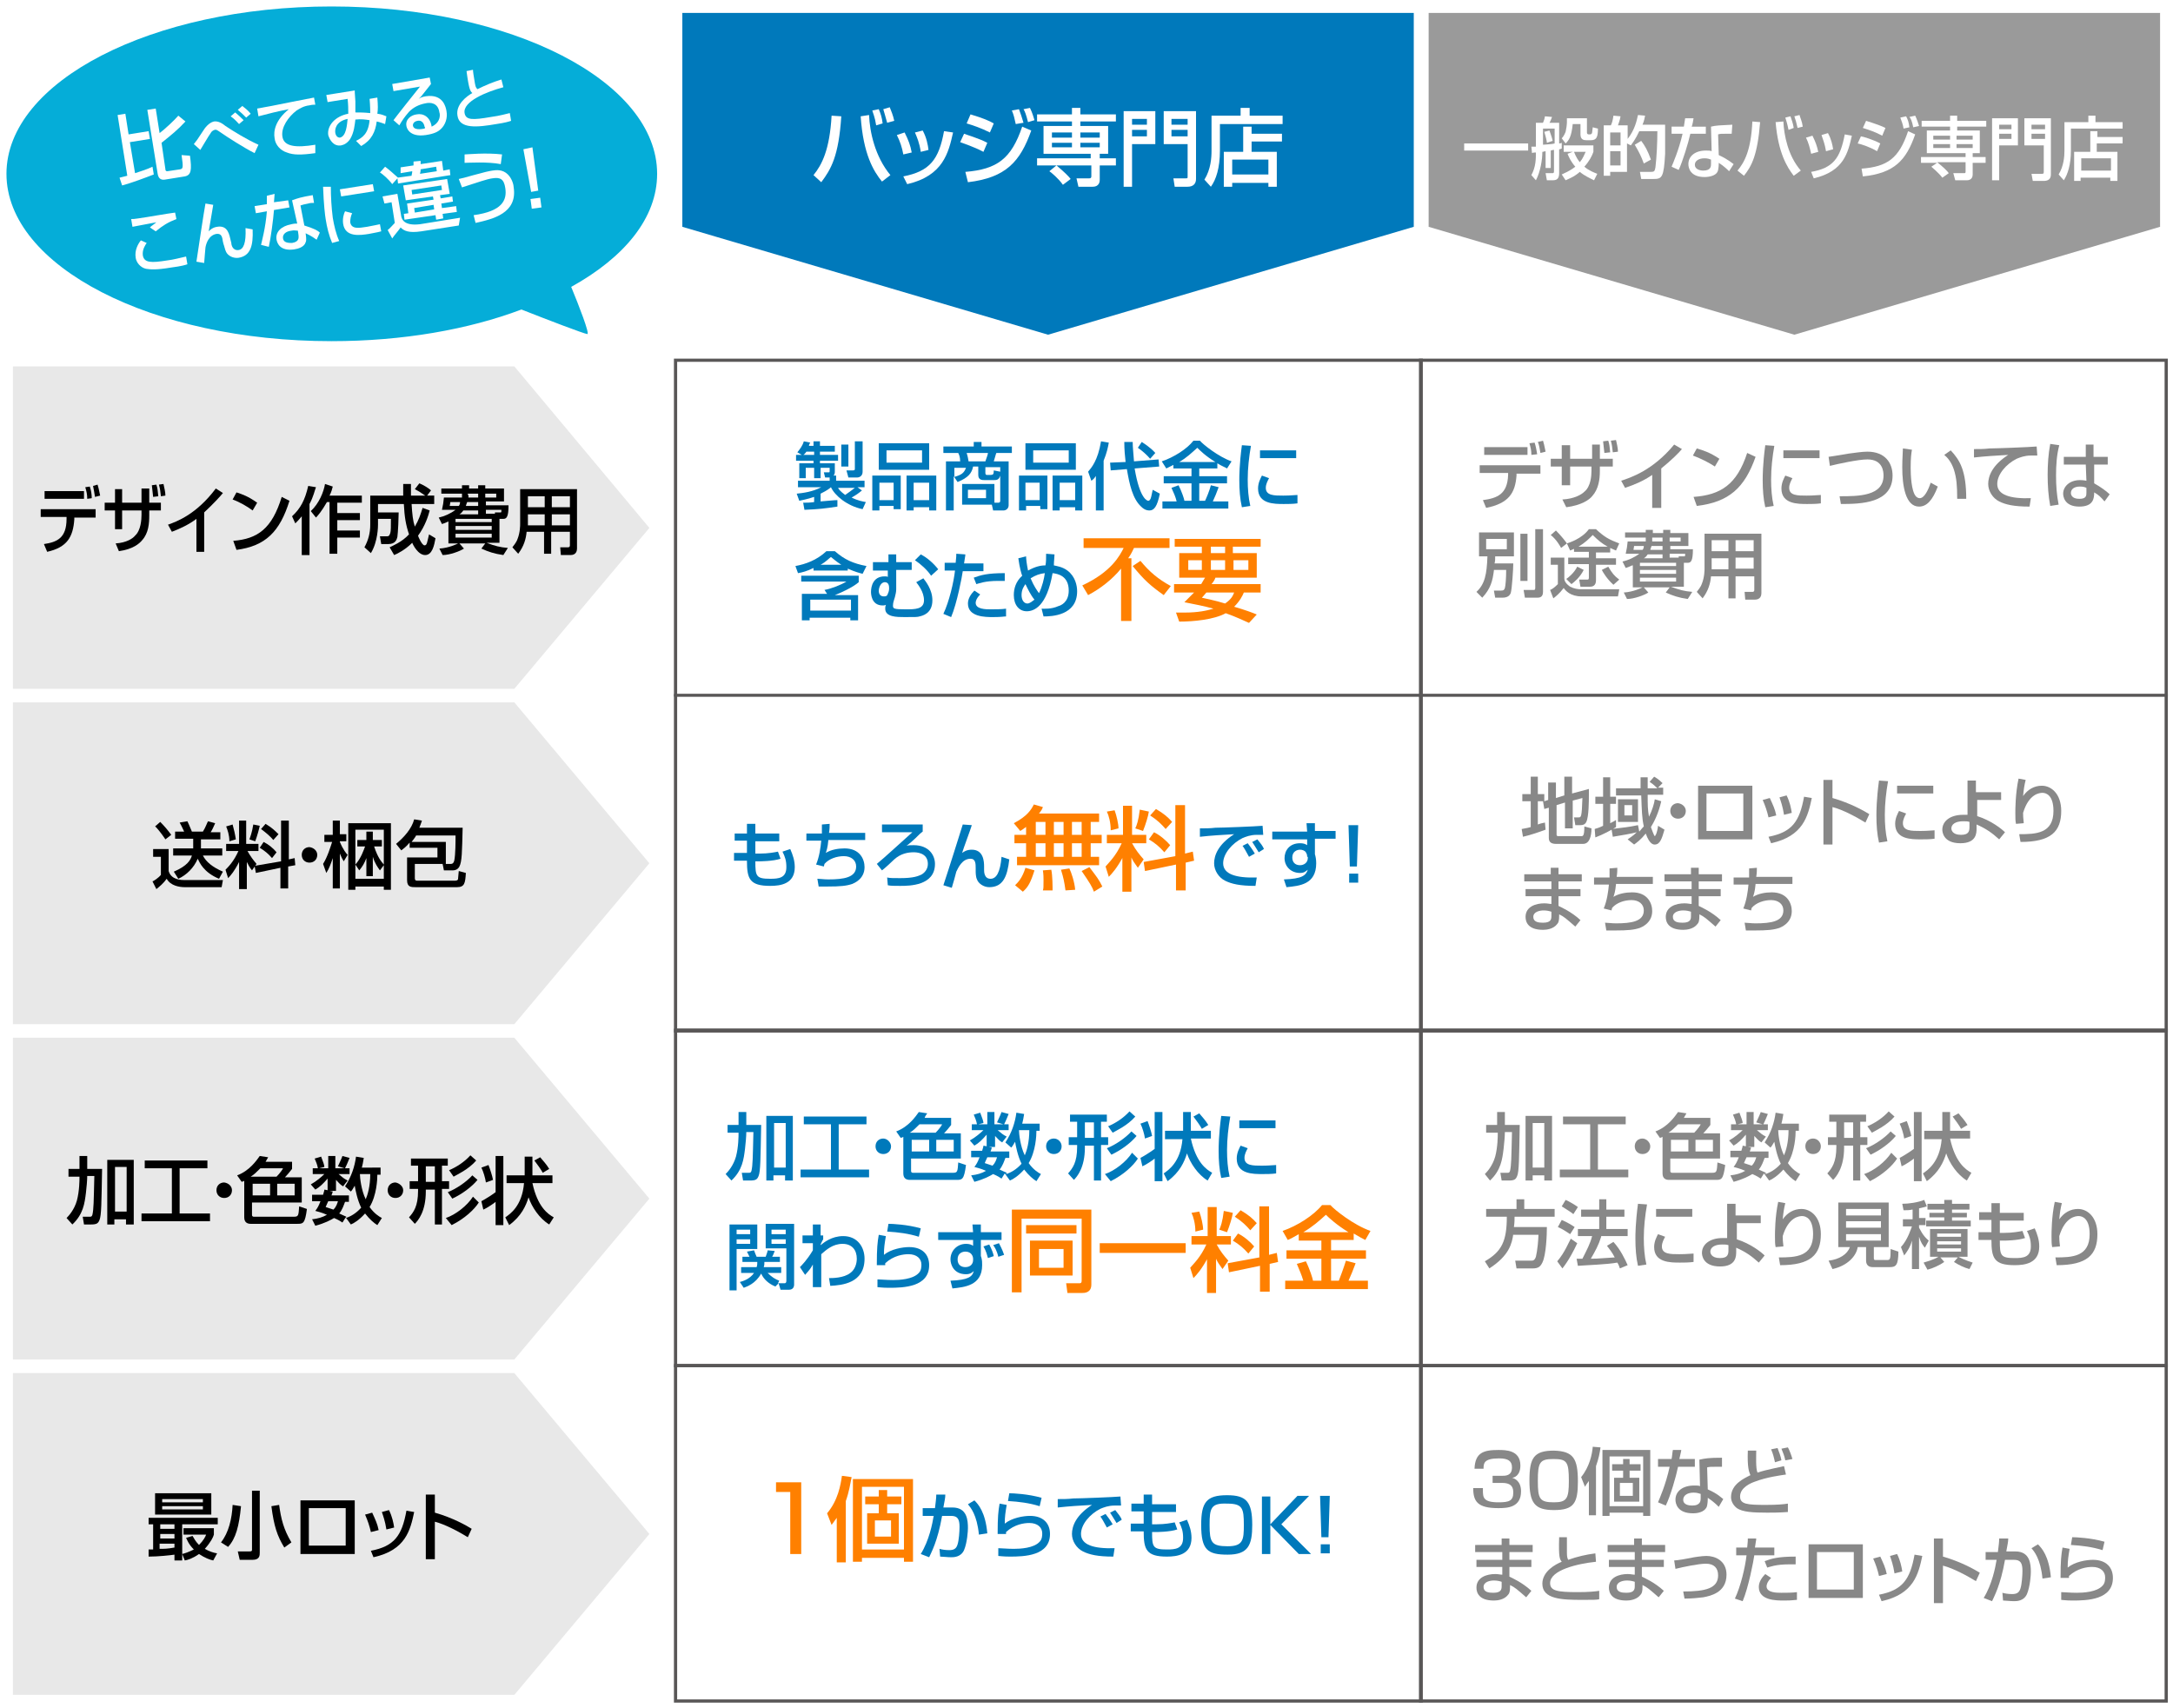<?xml version="1.0" encoding="utf-8"?>
<!-- Generator: Adobe Illustrator 19.2.1, SVG Export Plug-In . SVG Version: 6.00 Build 0)  -->
<!DOCTYPE svg PUBLIC "-//W3C//DTD SVG 1.1//EN" "http://www.w3.org/Graphics/SVG/1.1/DTD/svg11.dtd">
<svg version="1.1" id="レイヤー_1" xmlns="http://www.w3.org/2000/svg" xmlns:xlink="http://www.w3.org/1999/xlink" x="0px"
	 y="0px" viewBox="0 0 336.3 264.3" style="enable-background:new 0 0 336.3 264.3;" xml:space="preserve">
<style type="text/css">
	.st0{fill:#FFFFFF;}
	.st1{fill:#05ADD8;}
	.st2{fill:#E8E8E8;}
	.st3{fill:#9A9A9A;}
	.st4{fill:#0079BB;}
	.st5{fill:#FF8000;}
	.st6{fill:#595757;}
	.st7{fill:#888888;}
</style>
<rect class="st0" width="336.3" height="264.3"/>
<g>
	<rect x="1" y="1" class="st0" width="100.7" height="51.9"/>
	<path class="st1" d="M101.7,26.9C101.7,12.6,79.2,1,51.3,1C23.5,1,1,12.6,1,26.9c0,14.3,22.5,25.9,50.3,25.9
		c11,0,21.2-1.8,29.4-4.9c3.8,1.5,9.8,3.8,10.2,3.8c0.4,0-1.3-4.4-2.5-7.3C96.7,39.8,101.7,33.7,101.7,26.9z"/>
	<rect x="1" y="55.7" class="st0" width="100.7" height="51.9"/>
	<rect x="1" y="107.6" class="st0" width="100.7" height="51.9"/>
	<rect x="1" y="159.5" class="st0" width="100.7" height="51.9"/>
	<rect x="1" y="211.4" class="st0" width="100.7" height="51.9"/>
	<g>
		<polygon class="st2" points="1,107.6 80.1,107.6 101.8,133.5 80.1,159.5 1,159.5 		"/>
		<path class="st0" d="M0,160.5v-52.8v-1h80.5l22.6,26.9l-22.6,26.9H0L0,160.5z M2,158.5h77.6l20.9-24.9l-20.9-24.9H2V158.5L2,158.5
			z"/>
	</g>
	<g>
		<polygon class="st2" points="1,159.5 80.1,159.5 101.8,185.5 80.1,211.4 1,211.4 		"/>
		<path class="st0" d="M0,212.4v-52.8v-1h80.5l22.6,26.9l-22.6,26.9H0L0,212.4z M2,210.4h77.6l20.9-24.9l-20.9-24.9H2V210.4L2,210.4
			z"/>
	</g>
	<g>
		<polygon class="st2" points="1,55.7 80.1,55.7 101.8,81.6 80.1,107.6 1,107.6 		"/>
		<path class="st0" d="M0,108.6V55.7v-1h80.5l22.6,26.9l-22.6,26.9H0L0,108.6z M2,106.6h77.6l20.9-24.9L79.6,56.7H2V106.6L2,106.6z"
			/>
	</g>
	<g>
		<polygon class="st2" points="1,211.4 80.1,211.4 101.8,237.4 80.1,263.3 1,263.3 		"/>
		<path class="st0" d="M0,264.3v-52.8v-1h80.5l22.6,26.9l-22.6,26.9H0L0,264.3z M2,262.3h77.6l20.9-24.9l-20.9-24.9H2V262.3L2,262.3
			z"/>
	</g>
	<rect x="219.9" y="1" class="st0" width="115.4" height="51.9"/>
	<g>
		<polygon class="st3" points="335.3,1 335.3,35.8 277.7,52.9 220.1,35.8 220.1,1 		"/>
		<path class="st0" d="M219.1,36.6V0h116.2v1V0h1v36.6l-58.6,17.3L219.1,36.6L219.1,36.6z M221.1,35.1l56.6,16.7l56.6-16.7V2H221.1
			V35.1L221.1,35.1z"/>
	</g>
	<rect x="104.5" y="1" class="st0" width="115.4" height="51.9"/>
	<g>
		<polygon class="st4" points="219.8,1 219.8,35.8 162.2,52.9 104.6,35.8 104.6,1 		"/>
		<path class="st0" d="M103.6,36.6V0h116.2v1V0h1v36.6l-58.6,17.3L103.6,36.6L103.6,36.6z M105.6,35.1l56.6,16.7l56.6-16.7V2H105.6
			V35.1L105.6,35.1z"/>
	</g>
	<g>
		<path class="st0" d="M125.9,27.1c1.3-1.6,2.5-3.9,2.8-9.2l1.5,0.1c-0.4,6.2-1.6,8.2-3.1,10.2L125.9,27.1z M134.5,17.8
			c0.1,2.6,0.9,6.4,3.3,9.3l-1.3,1c-1.3-1.6-2.9-4.2-3.3-10.1L134.5,17.8z M135.6,19.4c-0.2-1.3-0.5-1.9-0.6-2.3l1-0.2
			c0.3,0.7,0.5,1.3,0.6,2.2L135.6,19.4z M137.3,19c-0.3-1.1-0.4-1.4-0.6-2.1l1-0.3c0.2,0.5,0.5,1.2,0.7,2.1L137.3,19z"/>
		<path class="st0" d="M139.8,23.9c-0.2-1.1-0.5-2-1-3l1.2-0.4c0.6,1.2,0.9,2,1.1,3.1L139.8,23.9z M139.8,27.3
			c4.1-0.8,5.5-2.6,6.3-7l1.4,0.2c-0.7,3.1-1.5,6.7-7.1,8L139.8,27.3z M142.5,23.5c-0.2-1.4-0.6-2.3-0.9-3l1.2-0.3
			c0.6,1.1,0.8,2.2,0.9,3L142.5,23.5z"/>
		<path class="st0" d="M152.2,23.5c-1.5-0.8-3.1-1.3-3.6-1.5l0.6-1.3c0.2,0.1,2.3,0.7,3.6,1.4L152.2,23.5z M149.4,26.6
			c4.9-0.4,7.1-2,8.8-7l1.4,0.6c-1.7,4.8-3.9,7.3-9.8,8L149.4,26.6z M153.2,20.5c-1.4-0.7-2.6-1.1-3.6-1.4l0.6-1.4
			c2,0.6,2.9,1,3.6,1.4L153.2,20.5z M157.2,19.2c-0.2-0.9-0.3-1.4-0.6-2.1l1.1-0.2c0.3,0.8,0.4,1.1,0.7,2.1L157.2,19.2z M159.1,18.9
			c-0.3-1.2-0.5-1.7-0.7-2l1-0.2c0.4,0.8,0.6,1.6,0.7,1.9L159.1,18.9z"/>
		<path class="st0" d="M163.5,25.6h-3v-1.1h8.3v-0.7h-7.3v-4.3h4.4v-0.7h-5.4v-1.1h5.4v-1h1.3v1h5.5v1.1h-5.5v0.7h4.3v4.3h-1.3v0.7
			h2.5v1.1h-2.5v2.2c0,1.1-0.9,1.1-1.1,1.1h-2.2l-0.3-1.3h2c0.2,0,0.3-0.1,0.3-0.3v-1.7H163.5c1.2,1,1.9,1.7,2.2,2.1l-1.2,0.9
			c-0.7-1-1.8-1.9-2.1-2.1L163.5,25.6z M162.8,20.5v0.8h3.1v-0.8H162.8z M162.8,22.1v0.7h3.1v-0.7H162.8z M167.2,20.5v0.8h3v-0.8
			H167.2z M167.2,22.1v0.7h3v-0.7H167.2z"/>
		<path class="st0" d="M173.9,17.2h4.9v5.1h-3.6v6.6h-1.3V17.2z M175.2,19.3h2.3v-0.9h-2.3V19.3z M175.2,21.1h2.3v-1h-2.3V21.1z
			 M183.8,22.3h-3.7v-5.1h5v10.5c0,0.7-0.4,1.2-1.3,1.2h-2l-0.2-1.3h1.9c0.3,0,0.3,0,0.3-0.3V22.3z M181.3,19.3h2.5v-0.9h-2.5V19.3z
			 M181.3,21.1h2.5v-1h-2.5V21.1z"/>
		<path class="st0" d="M187.4,17.9h4.6v-1.2h1.4v1.2h5.1v1.3h-9.7v4.1c0,2.7-0.6,4.5-1.4,5.6l-1-1.1c1-1.6,1.1-3.4,1.1-4.5V17.9z
			 M198.4,21.9h-4.7v1.6h3.9v5.4h-1.3v-0.6h-5.6v0.6h-1.3v-5.4h3v-3.9h1.3v1.1h4.7V21.9z M190.7,24.7V27h5.6v-2.3H190.7z"/>
	</g>
	<g>
		<path class="st4" d="M124.3,77.8c0.6,0,1,0,1.7-0.1v-0.8c-1.2,0.4-1.9,0.5-2.3,0.6l-0.4-1.1c1-0.1,2.5-0.3,3.8-1h-3.6v-1h4.9v-0.5
			h-0.7l-0.2-0.8h0.8c0.1,0,0.1-0.1,0.1-0.2v-0.5h-1.4v1.6h-1v-1.6h-1.3V74h-1v-2.3h2.2v-0.4h-2.7v-0.9h0.9l-0.7-0.4
			c0.4-0.5,0.8-1,1-1.7l1,0.2c-0.2,0.3-0.2,0.4-0.2,0.5h0.7v-0.7h1V69h2.3v0.9h-2.3v0.5h2.8v0.9h-2.8v0.4h2.3V73
			c0,0.1,0,0.4-0.2,0.6h0.4v0.8h4.4v1h-1.1l0.7,0.5c-0.6,0.5-0.9,0.7-1.6,1.1c1,0.5,1.7,0.6,2.2,0.7l-0.5,1.1
			c-2.4-0.5-4.3-2.1-4.9-3.4c-0.2,0.2-0.6,0.5-1.6,1v1.2c1.3-0.1,2.1-0.2,2.6-0.2v1c-2,0.3-2.8,0.4-5.1,0.5L124.3,77.8z M126,70.4
			v-0.5h-1.2c-0.2,0.3-0.4,0.5-0.5,0.5H126z M129.7,75.5c0.1,0.2,0.3,0.5,1.1,1.1c0.6-0.4,1.1-0.8,1.5-1.1H129.7z M130.2,68.8h1.1
			v3.4h-1.1V68.8z M132.4,68.3h1.1V73c0,0.6-0.4,0.9-0.9,0.9h-1.3l-0.3-1.1h1c0.3,0,0.3-0.1,0.3-0.3V68.3z"/>
		<path class="st4" d="M135,73.6h4.4v5.2h-1.1v-0.5h-2.2V79H135V73.6z M143.8,72.7h-7.8v-4.1h7.8V72.7z M136.1,77.4h2.2v-2.7h-2.2
			V77.4z M142.7,69.7h-5.5v1.9h5.5V69.7z M140.3,73.6h4.6V79h-1.1v-0.5h-2.4V79h-1.1V73.6z M141.4,77.4h2.4v-2.7h-2.4V77.4z"/>
		<path class="st4" d="M153.7,77.8h0.8c0.2,0,0.3-0.1,0.3-0.3v-3.9c-0.2,0.7-0.6,0.7-1,0.7h-1.4c-0.4,0-1,0-1-0.8v-1.3h-0.8
			c-0.2,1-0.7,1.7-2.4,2.4l-0.6-0.9V79h-1.2v-7.6h2.2c0-0.7-0.2-1.1-0.3-1.3H146v-1h4.7v-0.7h1.2v0.7h4.7v1h-2.4
			c-0.1,0.2-0.2,0.7-0.4,1.3h2.3v6.8c0,0.5-0.4,0.8-0.8,0.8h-1.6l-0.2-0.9h-4.6v-3.2h5V77.8z M147.7,72.4v1.4
			c1.1-0.3,1.5-0.6,1.8-1.4H147.7z M149.6,70.1c0.2,0.6,0.2,0.8,0.3,1.3h2.6c0.2-0.6,0.4-1.1,0.4-1.3H149.6z M149.8,75.8v1.3h2.8
			v-1.3H149.8z M154.8,73v-0.7h-2.3v0.9c0,0.2,0.1,0.3,0.2,0.3h0.6c0.4,0,0.5-0.1,0.5-0.7L154.8,73z"/>
		<path class="st4" d="M157.7,73.6h4.4v5.2H161v-0.5h-2.2V79h-1.1V73.6z M166.5,72.7h-7.8v-4.1h7.8V72.7z M158.7,77.4h2.2v-2.7h-2.2
			V77.4z M165.4,69.7h-5.5v1.9h5.5V69.7z M162.9,73.6h4.6V79h-1.1v-0.5H164V79h-1.1V73.6z M164,77.4h2.4v-2.7H164V77.4z"/>
		<path class="st4" d="M169.7,73.5c-0.3,0.5-0.5,0.7-0.8,0.9l-0.5-1.4c0.5-0.6,1.5-1.7,2-4.7l1.2,0.2c-0.1,0.6-0.3,1.6-0.8,2.8V79
			h-1.2V73.5z M174.2,71.5c-0.1-0.9-0.2-1.9-0.2-3.1h1.3c0,0.8,0.1,1.6,0.2,3l3.8-0.3l0.1,1.1l-3.8,0.3c0.8,4.8,2,5,2.1,5
			c0.2,0,0.2-0.1,0.3-0.2c0.1-0.1,0.2-0.5,0.4-1.5l1.1,0.6c-0.4,2-0.9,2.6-1.6,2.6c-0.2,0-0.7,0-1.3-0.6c-1.3-1.2-1.8-3.4-2.2-5.8
			l-2.5,0.2l-0.1-1.2L174.2,71.5z M176.7,68.4c0.3,0.2,1.3,0.8,2.1,1.7l-0.8,0.9c-0.5-0.6-1.3-1.3-1.9-1.7L176.7,68.4z"/>
		<path class="st4" d="M181.9,71.8c-0.6,0.3-1,0.5-1.4,0.7l-0.7-1.1c1.8-0.6,3.9-1.9,4.9-3.2h1c0.5,0.6,2.9,2.5,4.9,3.2l-0.7,1.1
			c-0.3-0.2-0.7-0.3-1.5-0.8v0.8h-2.8v1.2h4.3v1.1h-4.3v2.7h0.9c0.2-0.4,0.7-1.6,0.9-2.4l1.2,0.3c-0.4,1.1-0.5,1.3-0.9,2.2h2.4v1.1
			h-10.2v-1.1h2.2c-0.2-0.8-0.4-1.2-0.8-2.1l1.1-0.4c0.5,1,0.9,2.2,0.9,2.4h1.1v-2.7h-4.3v-1.1h4.3v-1.2h-2.8V71.8z M188.1,71.5
			c-1.5-0.9-2.4-1.8-2.8-2.2c-0.9,0.8-1.6,1.5-2.8,2.2H188.1z"/>
		<path class="st4" d="M193.6,69c-0.3,1.7-0.5,3.5-0.5,5.2c0,1.4,0.1,2.8,0.4,4.1l-1.3,0.2c-0.3-1.3-0.4-2.7-0.4-4.2
			c0-0.6,0-2.4,0.4-5.4L193.6,69z M196.4,74c-0.2,0.4-0.5,0.9-0.5,1.5c0,1.2,1.3,1.2,2.7,1.2c1.2,0,1.8-0.1,2.2-0.1v1.3
			c-0.7,0.1-1.6,0.1-2.1,0.1c-1.5,0-4,0-4-2.4c0-0.9,0.4-1.6,0.6-2L196.4,74z M200.6,69.7v1.2H195v-1.2H200.6z"/>
		<path class="st4" d="M125.9,87.9c-1,0.5-1.8,0.7-2.4,0.8l-0.4-1.1c1.6-0.3,3.3-0.9,4.8-2.3h1.3c1.5,1.3,2.8,1.9,4.9,2.3l-0.6,1.2
			c-0.4-0.1-1.2-0.3-2.3-0.8v0.3h-5.3V87.9z M128,91.9l-0.4-0.6c1.1-0.2,2.6-0.8,3.4-1.3h-7v-0.9h8.9v1c-0.9,0.8-2.9,1.7-3.7,2h3.6
			V96h-1.2v-0.4h-6.3V96h-1.2v-4.1H128z M125.4,92.8v1.7h6.3v-1.7H125.4z M130.2,87.4c-0.8-0.5-1.2-0.9-1.6-1.2
			c-0.3,0.2-0.7,0.7-1.6,1.2H130.2z"/>
		<path class="st4" d="M137.5,87v-1.2h1.2V87h2.4v1.2h-2.4l0,2.3c0,0,0,0.1,0,0.2c0,0.1,0,0.4,0,0.5c0,0.4-0.1,0.8-0.2,1.2
			c-0.1,0.4-0.3,0.8-0.3,1.3c0,0.5,0.1,0.6,2,0.6c1.4,0,2.8,0,2.8-1.4c0-1.3-0.9-2.4-1.2-2.8l1.1-0.6c0.3,0.4,1.4,1.7,1.4,3.4
			c0,2.1-1.6,2.4-2,2.5c-0.3,0.1-0.6,0.1-2.3,0.1c-1.2,0-3,0-3-1.3c0-0.2,0-0.3,0.1-0.6c-0.2,0.1-0.3,0.1-0.5,0.1
			c-1.8,0-1.8-1.9-1.8-2.1c0-0.8,0.3-2.4,2.1-2.4c0.3,0,0.4,0,0.5,0.1v-1h-2.3V87H137.5z M136,91.4c0,0.5,0.2,0.9,0.8,0.9
			c0.4,0,0.5-0.1,0.6-0.4c0.2-0.4,0.2-0.7,0.2-0.9c0-0.7-0.3-0.9-0.7-0.9C136.1,90.2,136,91.3,136,91.4z M144.1,89.1
			c-0.6-0.9-1.6-1.8-2.5-2.4l0.9-0.9c1,0.5,2,1.4,2.7,2.3L144.1,89.1z"/>
		<path class="st4" d="M149.4,85.8c0,0.3-0.1,0.6-0.2,1.4h3v1.2H149c-0.1,0.8-0.9,5-1.8,7.1L146,95c0.9-1.9,1.6-4.9,1.8-6.7h-1.6
			v-1.2h1.7c0.1-0.9,0.1-1.1,0.1-1.4L149.4,85.8z M151.7,92c-0.7,0.7-0.7,1.2-0.7,1.3c0,1,1.6,1,2.3,1c0.7,0,1.7,0,2.4-0.1l0,1.2
			c-0.4,0-0.6,0.1-2,0.1c-1.2,0-3.9,0-3.9-2.1c0-0.8,0.5-1.5,1-2L151.7,92z M155.5,89.9c-0.3,0-0.6,0-1,0c-2.1,0-3,0.4-3.4,0.5
			l-0.4-1c1.1-0.4,2.1-0.7,4.8-0.7L155.5,89.9z"/>
		<path class="st4" d="M163.2,85.8c0,0.4-0.1,1.1-0.1,1.7c0.4,0.1,1.3,0.2,2.1,0.8c1.2,0.9,1.5,2.3,1.5,3.2c0,3.8-4,3.9-5.2,3.9
			l-0.3-1.2c0.4,0,1.5,0.1,2.6-0.4c0.4-0.1,1.6-0.6,1.6-2.4c0-2.3-1.7-2.6-2.5-2.7c-0.9,5.2-2.9,5.9-4,5.9c-1.2,0-2-1-2-2.5
			c0-1,0.3-2.1,1.3-3c-0.1-0.2-0.4-1.2-0.6-2.7l1.2-0.3c0,0.4,0.1,1.2,0.3,2.2c1.1-0.6,1.9-0.8,2.7-0.8c0.1-0.5,0.1-1.1,0.1-1.8
			L163.2,85.8z M158.7,90.4c-0.2,0.3-0.6,0.8-0.6,1.7c0,0.8,0.4,1.3,0.9,1.3c0.4,0,0.8-0.4,1.1-0.6
			C159.5,92.1,159.1,91.2,158.7,90.4z M160.8,91.8c0.5-1,0.8-2.3,0.9-3.1c-0.8,0.1-1.4,0.3-2.2,0.8C160,90.7,160.5,91.4,160.8,91.8z
			"/>
		<path class="st5" d="M173.5,88c-1.4,1.7-3.2,3.1-5.1,4.1l-0.9-1.5c4.5-2.1,5.8-4.6,6.4-5.8h-6.2v-1.5H181v1.5h-5.5
			c-0.2,0.4-0.4,0.9-0.9,1.6h0.5v9.7h-1.6V88z M176.5,86.8c1.4,1.7,2.7,2.8,4.7,3.9l-1.1,1.4c-2.1-1.5-3-2.3-4.8-4.5L176.5,86.8z"/>
		<path class="st5" d="M185.9,90.4c0.3-0.5,0.4-0.7,0.6-1h-4v-3.8h3.5v-1h-4.2v-1.2h13.3v1.2h-4.3v1h3.7v3.8h-6.4
			c-0.1,0.3-0.2,0.5-0.6,1h7.6v1.3h-2.6c-0.2,0.5-0.6,1.3-1.5,2.2c1.7,0.5,2.8,0.9,3.5,1.2l-1.2,1.3c-0.7-0.3-1.9-0.9-3.6-1.5
			c-1.8,1-5,1.3-7.2,1.3l-0.5-1.4c0.4,0,0.8,0,1.4,0c2,0,3.4-0.3,4.4-0.6c-1.4-0.4-3-0.7-4.5-1c0.4-0.4,0.9-0.9,1.5-1.5h-3.1v-1.3
			H185.9z M183.9,88.2h2.1v-1.5h-2.1V88.2z M186.7,91.7c-0.2,0.2-0.3,0.4-0.7,0.8c0.8,0.2,2,0.4,3.6,0.9c1-0.7,1.2-1.2,1.4-1.7
			H186.7z M187.4,85.6h2.2v-1h-2.2V85.6z M187.4,88.2h2.2v-1.5h-2.2V88.2z M190.9,88.2h2.3v-1.5h-2.3V88.2z"/>
	</g>
	<g>
		<path class="st4" d="M115.6,127.5h1.3l0,1.5h3.7v1.2h-3.7l0,1.9h0.7c1.3,0,2.3-0.2,2.8-0.3l0.4,1.1c-1.2,0.4-3.2,0.4-3.4,0.4h-0.5
			c0,2.3,0.1,2.7,2.3,2.7c1.3,0,2.5-0.1,2.5-1.8c0-1-0.2-1.6-0.6-2.4l1.2-0.4c0.4,0.9,0.7,1.8,0.7,2.8c0,2.6-2.2,2.9-3.8,2.9
			c-3.2,0-3.6-1.1-3.6-3.9h-2v-1.2h2l0-1.9h-1.9V129h1.9L115.6,127.5z"/>
		<path class="st4" d="M128.4,127.5c0,0.4,0,0.8-0.1,1.4h5.6v1.1h-5.7c-0.1,1.2-0.3,1.7-0.4,2c0.8-0.5,1.9-0.7,2.9-0.7
			c2.4,0,3.1,1.7,3.1,2.9c0,1.9-1.7,2.5-1.9,2.6c-0.9,0.3-1.8,0.4-3.9,0.4c-0.7,0-0.9,0-1.3,0l-0.2-1.2c0.4,0,1,0.1,1.7,0.1
			c2.4,0,4.3-0.3,4.3-2c0-1-0.8-1.6-1.9-1.6c-1.1,0-2.3,0.4-3,1.2l-0.1,0.4l-1.2-0.3c0.5-1.2,0.7-2.6,0.8-3.7h-2.3v-1.1h2.4
			c0-0.7,0-1.1,0-1.4L128.4,127.5z"/>
		<path class="st4" d="M142.8,127.7v1c-0.3,0.2-0.6,0.5-1.1,1c-0.4,0.4-1,0.9-1.4,1.2c0.3-0.1,0.6-0.1,1.1-0.1
			c2.4,0,3.3,1.6,3.3,2.9c0,3.4-4,3.4-5.4,3.4c-0.9,0-1.5,0-1.9-0.1l-0.1-1.2c0.4,0.1,0.9,0.1,2,0.1c2.1,0,2.8-0.3,3.4-0.6
			c0.3-0.2,0.9-0.7,0.9-1.6c0-1.8-1.9-1.8-2.2-1.8c-0.9,0-2,0.2-3,1.1c-0.3,0.3-1.6,1.5-1.9,1.7l-0.8-1c0.9-0.7,4.8-4.3,5.5-4.9
			l-4.7,0v-1.2H142.8z"/>
		<path class="st4" d="M150.4,127.7c-0.2,0.7-1.3,3.6-1.5,4.3c0.3-0.2,0.7-0.5,1.5-0.5c1.8,0,1.9,1.8,1.9,2.6v0.5c0,0.3,0,1.4,1,1.4
			c0.9,0,1.5-1,1.7-3.4l1.2,0.4c-0.3,2.7-1,4.3-3.1,4.3c-0.9,0-1.7-0.6-1.9-1.2c-0.2-0.4-0.2-1.1-0.2-1.3v-0.4c0-0.7,0-1.5-0.8-1.5
			c-1.3,0-1.9,1.4-2.2,2c0,0.1-0.6,2.2-0.7,2.5l-1.3-0.4c0.9-2.7,2.5-7.8,3-9.4L150.4,127.7z"/>
		<path class="st5" d="M158.9,127.9c-0.5,0.4-0.7,0.5-1,0.7l-1-1.2c2.1-1.1,2.7-2.1,3.1-2.9l1.4,0.4c-0.1,0.3-0.2,0.5-0.6,1h9.3v1.3
			h-1.3v2h1.7v1.3h-1.7v2.1h1.3v1.3h-12.7v-1.3h1.4v-2.1h-1.8v-1.3h1.8V127.9z M160.1,134.7c-0.6,1.9-1,2.6-1.8,3.3l-1.2-1
			c0.5-0.5,1.1-1.1,1.6-2.7L160.1,134.7z M160.3,127.2v2h1.5v-2H160.3z M160.3,130.5v2.1h1.5v-2.1H160.3z M162.7,134.6
			c0.2,0.9,0.2,2.7,0.2,3.2h-1.5c0.1-0.3,0.1-0.5,0.1-1.6c0-0.3,0-0.9-0.1-1.5L162.7,134.6z M163.1,127.2v2h1.5v-2H163.1z
			 M163.1,130.5v2.1h1.5v-2.1H163.1z M165.5,134.4c0.3,0.6,0.8,2.1,0.9,3.3l-1.5,0.1c-0.2-1.4-0.3-1.9-0.7-3.2L165.5,134.4z
			 M165.9,127.2v2h1.5v-2H165.9z M165.9,130.5v2.1h1.5v-2.1H165.9z M168.6,134.2c1.2,1.6,1.4,1.8,2,3l-1.3,0.8
			c-0.3-0.8-0.6-1.3-1.9-3.2L168.6,134.2z"/>
		<path class="st5" d="M173.8,132.6c-0.9,1.7-1.7,2.6-2.2,3.1l-0.5-1.6c0.5-0.6,1.6-1.6,2.5-3.6h-2.3v-1.3h2.5v-4.5h1.4v4.5h2.2v1.3
			h-2.2c0.6,1.1,1.1,1.7,1.8,2.5l-0.9,1.3c-0.5-0.7-0.8-1.1-1-1.6v5.3h-1.4V132.6z M172.5,125.4c0.3,0.8,0.6,2.1,0.6,2.8l-1.2,0.3
			c0-1.2-0.3-2.3-0.6-2.9L172.5,125.4z M177.8,125.6c-0.1,0.7-0.5,2-0.9,3l-1.2-0.4c0.2-0.4,0.5-1.2,0.7-2.9L177.8,125.6z
			 M181.9,132.5v-7.9h1.5v7.5l1.2-0.3l0.2,1.4l-1.3,0.3v4.3h-1.5v-4l-4.8,1l-0.2-1.4L181.9,132.5z M178.6,128.8c1,0.5,1.9,1.3,2.5,2
			l-0.9,1.1c-0.8-0.9-1.4-1.4-2.4-2L178.6,128.8z M178.9,125.2c1.2,0.7,1.9,1.3,2.5,2l-1,1.1c-0.6-0.7-1.3-1.4-2.4-2.1L178.9,125.2z
			"/>
		<path class="st4" d="M195.5,129.2c-0.2,0-0.5,0-1,0c-1,0-1.7,0.3-2.2,0.5c-1.6,0.8-3,2.4-3,3.9c0,1.7,2,2.3,5.2,2.2l-0.2,1.3
			c-2.4,0-3.7-0.3-4.7-0.8c-1-0.5-1.7-1.6-1.7-2.7c0-1.2,0.6-2.9,3.1-4.5c-1.8,0.1-3.5,0.2-5.3,0.4l0-1.3c0.8,0,1.6,0,2.4-0.1
			c1,0,6.2-0.2,7.3-0.3L195.5,129.2z M193.3,132.6c-0.5-0.9-0.7-1.3-1-1.7l0.8-0.4c0.3,0.4,0.7,0.9,1.1,1.6L193.3,132.6z
			 M194.8,131.9c-0.6-1-0.7-1.1-1-1.6l0.8-0.4c0.4,0.5,0.9,1.1,1,1.5L194.8,131.9z"/>
		<path class="st4" d="M202.2,127.4h1.3v1.2h3.2v1.2h-3.2v2.4c0.1,0.3,0.2,0.8,0.2,1.4c0,3.3-2.6,3.5-4.6,3.7l-0.4-1.2
			c2.8-0.1,3.4-0.6,3.7-1.5c-0.3,0.2-0.5,0.5-1.2,0.5c-1.4,0-2.4-1-2.4-2.3c0-1.1,0.7-2.3,2.4-2.3c0.5,0,0.8,0.1,1.1,0.3l0-0.9h-5.4
			v-1.2h5.4L202.2,127.4z M202.3,132.6c0-0.4-0.1-0.5-0.2-0.7c-0.2-0.3-0.6-0.4-0.9-0.4c-0.5,0-1.2,0.3-1.2,1.2
			c0,0.7,0.4,1.2,1.2,1.2c0.6,0,1.2-0.4,1.2-1.1V132.6z"/>
		<path class="st4" d="M210.2,127.7l-0.2,6.4h-1.1l-0.2-6.4H210.2z M210.2,135.2v1.4h-1.4v-1.4H210.2z"/>
	</g>
	<g>
		<path class="st4" d="M114.3,175.3h-1.7v-1.2h1.7v-2h1.2v2h2.3c-0.1,5.2-0.1,7.2-0.4,7.9c-0.2,0.5-0.4,0.7-1.3,0.7h-1.1l-0.2-1.2
			h1.1c0.2,0,0.3,0,0.4-0.3c0.2-0.9,0.2-1.9,0.3-6h-1.1c0,0.6-0.1,1.8-0.2,2.6c-0.2,1.6-0.4,3.3-2.1,4.9l-0.9-1
			c0.4-0.4,1.2-1.3,1.6-2.7c0.4-1.5,0.4-3.2,0.4-3.6V175.3z M118.6,172.7h4.1v10h-1.2v-0.8h-1.8v0.8h-1.1V172.7z M119.8,173.8v6.9
			h1.8v-6.9H119.8z"/>
		<path class="st4" d="M124.3,172.8h9.8v1.2h-4.3v7h4.7v1.2h-10.6V181h4.7v-7h-4.2V172.8z"/>
		<path class="st4" d="M137.9,177.4c0,0.7-0.5,1.2-1.2,1.2c-0.7,0-1.2-0.5-1.2-1.2c0-0.7,0.5-1.2,1.2-1.2
			C137.3,176.2,137.9,176.8,137.9,177.4z"/>
		<path class="st4" d="M139.9,175.9c-0.1,0-0.1,0.1-0.5,0.2l-0.7-1c1.9-0.7,3-2.3,3.5-3l1.3,0.2c-0.2,0.3-0.3,0.4-0.4,0.7h4.1v1.1
			c-0.3,0.4-0.8,1-1.1,1.3h2.6v3.9h-7.7v1.9c0,0.3,0.2,0.3,0.3,0.3h6.2c0.7,0,0.7-0.2,0.8-1.6l1.2,0.4c-0.3,2.3-0.6,2.3-1.5,2.3
			h-7.2c-0.5,0-1-0.2-1-1V175.9z M144.8,175.3c0.5-0.5,1-1.2,1-1.3h-3.5c-0.6,0.6-1,1-1.5,1.3H144.8z M141.1,176.4v1.8h2.7v-1.8
			H141.1z M144.9,176.4v1.8h2.7v-1.8H144.9z"/>
		<path class="st4" d="M160.9,173.8v1.2h-0.5c0,0.7-0.1,3.2-1.2,5c0.7,1,1.5,1.5,1.9,1.7l-0.7,1.1c-0.5-0.3-1.2-0.9-1.9-1.8
			c-0.9,1-1.7,1.5-2.2,1.7l-0.8-1.1l-0.5,0.8c-0.3-0.2-0.6-0.4-1.3-0.7c-0.5,0.3-1.4,0.8-2.9,1.2l-0.5-1c0.9-0.1,1.6-0.3,2.3-0.7
			c-0.9-0.4-1.5-0.5-1.8-0.6c0.3-0.4,0.5-0.7,0.8-1.5h-1.3v-1h1.7c0.1-0.4,0.2-0.6,0.2-0.8l0.5,0.1v-1.8c-0.7,0.8-1.2,1.3-1.9,1.7
			l-0.7-0.8c0.9-0.5,1.7-1.2,2.1-1.6h-1.8V174h0.8c-0.1-0.6-0.3-1-0.5-1.5l1-0.3c0.3,0.8,0.5,1.3,0.5,1.6l-0.8,0.2h1.4v-1.9h1.1v1.9
			h1.4l-1-0.3c0.3-0.7,0.4-0.8,0.7-1.6l1.1,0.3c-0.3,0.7-0.3,0.8-0.7,1.6h0.7v0.9h-1.7c0.6,0.5,0.8,0.7,1.4,1l-0.7,0.9
			c-0.5-0.3-0.7-0.6-1.1-1v1.7h-1l0.5,0.1c-0.1,0.3-0.1,0.4-0.2,0.6h2.9v1h-0.6c-0.2,0.5-0.4,1.2-0.9,1.8c0.4,0.2,0.9,0.4,1.1,0.5
			l-0.1,0.2c0.7-0.2,1.6-0.7,2.4-1.6c-0.6-1.2-0.9-2.8-1-3.4c-0.3,0.5-0.4,0.7-0.6,0.9l-0.9-0.8c1-1.5,1.5-3.1,1.7-4.6l1.2,0.2
			c-0.1,0.7-0.2,1.1-0.3,1.5H160.9z M152.8,179.1c-0.2,0.4-0.3,0.7-0.4,0.9c0.6,0.2,0.9,0.3,1.2,0.4c0.5-0.5,0.6-1,0.7-1.3H152.8z
			 M157.7,174.9c0,0.5,0.2,2.5,0.9,3.9c0.3-0.7,0.7-2,0.7-3.9H157.7z"/>
		<path class="st4" d="M164.3,177.4c0,0.7-0.5,1.2-1.2,1.2c-0.7,0-1.2-0.5-1.2-1.2c0-0.7,0.5-1.2,1.2-1.2
			C163.8,176.2,164.3,176.8,164.3,177.4z"/>
		<path class="st4" d="M169.3,182.8v-5.5h-1.4v0.3c0,3.1-1.2,4.5-1.7,5l-0.9-1c0.7-0.8,1.4-1.7,1.4-4.1v-0.3h-1.3v-1.2h1.3v-2.4
			h-1.1v-1.1h5.7v1.1h-0.9v2.4h1.1v1.2h-1.1v5.5H169.3z M167.9,173.7v2.4h1.4v-2.4H167.9z M176.1,179.3c-0.7,1.1-2.2,2.5-4.2,3.5
			l-0.9-1.1c1.5-0.5,3.3-1.9,4.2-3.3L176.1,179.3z M175.9,175.8c-0.9,1.1-2.4,2.2-3.9,2.9l-0.7-1c1.3-0.5,2.9-1.6,3.8-2.6
			L175.9,175.8z M175.7,172.8c-1.2,1.4-3,2.2-3.5,2.5l-0.7-1c1.2-0.5,2.4-1.3,3.3-2.3L175.7,172.8z"/>
		<path class="st4" d="M177.6,173.5c0.2,0.5,0.6,1.7,0.7,2.3l-1.1,0.4c-0.1-0.7-0.4-1.7-0.7-2.3L177.6,173.5z M178.7,172.1h1.2v10.7
			h-1.2v-3.5c-0.2,0.2-1.4,1-1.9,1.2l-0.3-1.3c0.4-0.2,1.7-1,2.2-1.4V172.1z M186.9,182.7c-1.5-0.9-2.7-2.7-3.2-4.2
			c-0.4,1.3-1.1,2.9-3,4.3l-0.6-1.2c0.7-0.5,2.6-1.7,2.9-5.3h-2.7V175h2.8v-2.9h1.2v2.9h3.1v1.2h-3.1c0.8,3.7,2.4,4.8,3.3,5.3
			L186.9,182.7z M185.6,172.3c0.5,0.6,0.9,1,1.4,1.8l-1,0.6c-0.2-0.4-0.9-1.4-1.3-1.9L185.6,172.3z"/>
		<path class="st4" d="M190.4,172.8c-0.3,1.7-0.5,3.5-0.5,5.2c0,1.4,0.1,2.8,0.4,4.1l-1.3,0.2c-0.3-1.3-0.4-2.7-0.4-4.2
			c0-0.6,0-2.4,0.4-5.4L190.4,172.8z M193.1,177.7c-0.2,0.4-0.5,0.9-0.5,1.5c0,1.2,1.3,1.2,2.7,1.2c1.2,0,1.8-0.1,2.2-0.1v1.3
			c-0.7,0.1-1.6,0.1-2.1,0.1c-1.5,0-4,0-4-2.4c0-0.9,0.4-1.6,0.6-2L193.1,177.7z M197.4,173.4v1.2h-5.6v-1.2H197.4z"/>
		<path class="st4" d="M112.9,189.5h4.3v3.8H114v6.4h-1.1V189.5z M114,190.3v0.7h2.1v-0.7H114z M114,191.8v0.7h2.1v-0.7H114z
			 M120,199.1c-1-0.4-1.8-1.1-2.2-2c-0.9,1.6-2.2,2-2.7,2.2l-0.6-0.9c0.4-0.1,1.5-0.4,2.2-1.4h-2v-0.9h2.4c0.1-0.3,0.1-0.5,0.1-0.8
			h-2.3v-0.8h1.1c-0.1-0.2-0.3-0.6-0.4-0.8l1.1-0.2c0.1,0.3,0.3,0.8,0.4,1h1.4c0.1-0.3,0.3-0.8,0.3-1l1.1,0.1
			c-0.1,0.2-0.2,0.6-0.4,0.9h1.2v0.8h-2.4c0,0.3,0,0.5-0.1,0.8h2.7v0.9h-2.1c0.6,0.6,1.2,1,1.8,1.2l-0.2,0.4h1
			c0.2,0,0.3-0.1,0.3-0.4v-5h-3.2v-3.8h4.4v9.4c0,0.4-0.2,0.8-0.8,0.8h-1.3l-0.3-1L120,199.1z M119.4,190.3v0.7h2.2v-0.7H119.4z
			 M119.4,191.8v0.7h2.2v-0.7H119.4z"/>
		<path class="st4" d="M128.3,197.8c0.5,0,2.3,0,3.3-0.8c0.7-0.5,1-1.4,1-2.2c0-1.3-0.7-2.3-2.2-2.3c-1.5,0-2.5,0.9-3.3,1.6v5.1
			h-1.3l0-3.5c-0.4,0.7-0.5,0.8-1.2,1.6l-0.8-1.2c0.3-0.3,1.1-1.1,2-2.6l0-1.1h-1.6v-1.2h1.6v-1.7h1.2l0,1.7h0.4v0.6
			c-0.2,0.3-0.3,0.6-0.4,0.8v0.1c0.5-0.4,1.7-1.4,3.5-1.4c2.2,0,3.3,1.7,3.3,3.5c0,3.8-3.5,4.1-5.3,4.2L128.3,197.8z"/>
		<path class="st4" d="M137.1,191.3c-0.2,1.2-0.3,1.8-0.3,2.9c1.1-0.9,2.9-1.2,3.9-1.2c2.1,0,3.1,1.2,3.1,2.8c0,3.4-4,3.5-6.2,3.5
			c-1.1,0-1.6-0.1-1.8-0.1l0-1.2c0.4,0,1.4,0.1,2.4,0.1c1,0,3.1-0.1,4-1.1c0.4-0.4,0.4-1,0.4-1.3c0-0.9-0.7-1.6-2-1.6
			c-0.8,0-2.3,0.2-3.6,1.4c0,0.1,0,0.2,0,0.3l-1.3,0c0-2.7,0.1-3.5,0.3-4.7L137.1,191.3z M142.2,191.4c-1.6-0.5-3.2-0.7-4.9-0.8
			l0.2-1.2c0.6,0,2.9,0.1,5,0.7L142.2,191.4z"/>
		<path class="st4" d="M150.5,189.5h1.3v1.2h3.2v1.2h-3.2v2.5c0,0,0.1,0.2,0.1,0.3c0.1,0.4,0.1,0.7,0.1,1.1c0,3.2-2.8,3.4-4.6,3.6
			l-0.3-1.2c2.7-0.1,3.4-0.6,3.6-1.5c-0.2,0.2-0.5,0.5-1.2,0.5c-1.9,0-2.4-1.5-2.4-2.3c0-1.4,1.1-2.4,2.4-2.4c0.5,0,0.8,0.1,1.1,0.3
			l0-0.9h-5.4v-1.2h5.4L150.5,189.5z M150.6,194.8c0-0.3-0.2-1.1-1.2-1.1c-0.4,0-1.2,0.2-1.2,1.2c0,0.9,0.6,1.2,1.2,1.2
			c0.8,0,1.2-0.5,1.2-1.1V194.8z M152.9,194.7c-0.3-1.2-0.6-1.6-0.7-1.8l0.9-0.3c0.4,0.8,0.6,1.3,0.7,1.8L152.9,194.7z M154.5,194.5
			c-0.2-0.9-0.6-1.6-0.8-1.8l0.9-0.3c0.1,0.2,0.5,0.9,0.8,1.8L154.5,194.5z"/>
		<path class="st5" d="M167.4,188.6h-9.3V200h-1.5v-12.8h12.3v11.6c0,1.3-1.1,1.3-1.4,1.3h-2.3l-0.2-1.5h2c0.2,0,0.4,0,0.4-0.4
			V188.6z M158.8,189.6h7.8v1.3h-7.8V189.6z M159.4,192h6.6v5.4h-6.6V192z M160.8,193.3v2.9h3.8v-2.9H160.8z"/>
		<path class="st5" d="M170.2,192.4h13.3v1.5h-13.3V192.4z"/>
		<path class="st5" d="M186.9,194.7c-0.9,1.7-1.7,2.6-2.2,3.1l-0.5-1.6c0.5-0.6,1.6-1.6,2.5-3.6h-2.3v-1.3h2.5v-4.5h1.4v4.5h2.2v1.3
			h-2.2c0.6,1.1,1.1,1.7,1.8,2.5l-0.9,1.3c-0.5-0.7-0.8-1.1-1-1.6v5.3h-1.4V194.7z M185.6,187.5c0.3,0.8,0.6,2.1,0.6,2.8l-1.2,0.3
			c0-1.2-0.3-2.3-0.6-2.9L185.6,187.5z M190.8,187.7c-0.1,0.7-0.5,2-0.9,3l-1.2-0.4c0.2-0.4,0.5-1.2,0.7-2.9L190.8,187.7z
			 M194.9,194.6v-7.9h1.5v7.5l1.2-0.3l0.2,1.4l-1.3,0.3v4.3h-1.5v-4l-4.8,1l-0.2-1.4L194.9,194.6z M191.6,190.9c1,0.5,1.9,1.3,2.5,2
			l-0.9,1.1c-0.8-0.9-1.4-1.4-2.4-2L191.6,190.9z M192,187.3c1.2,0.7,1.9,1.3,2.5,2l-1,1.1c-0.6-0.7-1.3-1.4-2.4-2.1L192,187.3z"/>
		<path class="st5" d="M201,191c-0.7,0.4-1.2,0.7-1.7,0.9l-0.8-1.4c2.3-0.8,4.8-2.4,6.1-4h1.3c0.6,0.7,3.6,3.1,6.2,4l-0.8,1.4
			c-0.4-0.2-0.8-0.4-1.8-1v1h-3.5v1.6h5.4v1.3h-5.4v3.4h1.2c0.2-0.5,0.8-2.1,1.1-3.1l1.5,0.4c-0.5,1.3-0.6,1.6-1.1,2.7h3v1.3h-12.8
			v-1.3h2.8c-0.3-1-0.5-1.4-1-2.6l1.4-0.4c0.6,1.2,1.1,2.8,1.1,3h1.3v-3.4h-5.4v-1.3h5.4V192H201V191z M208.7,190.7
			c-1.8-1.1-3-2.2-3.5-2.7c-1.1,1-2,1.8-3.5,2.7H208.7z"/>
	</g>
	<g>
		<path class="st5" d="M124,229.3v11.2h-1.7v-9.6h-2.2v-1.5H124z"/>
		<path class="st5" d="M129.5,234.9c-0.3,0.4-0.5,0.7-0.8,1.1l-0.7-1.8c1.7-2,2.1-4.4,2.3-5.8l1.5,0.2c-0.2,1-0.4,2.3-0.9,3.7v9.5
			h-1.4V234.9z M141.3,228.9v12.8h-1.4v-0.6h-6.5v0.6H132v-12.8H141.3z M133.4,230.1v9.7h6.5v-9.7H133.4z M137.3,230.6v1h2.2v1.2
			h-2.2v1.4h1.8v4.7h-4.9v-4.7h1.8v-1.4h-2.1v-1.2h2.1v-1H137.3z M135.4,235.3v2.5h2.5v-2.5H135.4z"/>
		<path class="st4" d="M146.3,231.3c0,0.5-0.1,0.9-0.3,2h1.4c2.3,0,2.4,2,2.4,3.2c0,0.4-0.1,2.2-0.6,3.4c-0.5,1.1-1.6,1.1-2,1.1
			c-0.6,0-1.3-0.1-1.7-0.1l-0.1-1.2c0.3,0.1,0.9,0.2,1.5,0.2c0.7,0,1.1-0.2,1.3-0.9c0.2-0.6,0.3-2,0.3-2.7c0-1.2-0.3-1.7-1.3-1.7
			l-1.4,0c-0.7,4-1.7,5.7-2,6.4l-1.3-0.5c1.3-2.1,1.8-4.7,2-5.9l-1.7,0v-1.2h1.9c0.1-0.9,0.2-1.5,0.2-2.1L146.3,231.3z M151.5,237.5
			c-0.3-3.1-1.3-4.2-1.7-4.7l1-0.6c0.6,0.6,1.7,1.8,2,5.1L151.5,237.5z"/>
		<path class="st4" d="M155.8,232.9c-0.2,1.2-0.3,1.8-0.3,2.9c1.1-0.9,2.9-1.2,3.9-1.2c2.1,0,3.1,1.2,3.1,2.8c0,3.4-4,3.5-6.2,3.5
			c-1.1,0-1.6-0.1-1.8-0.1l0-1.2c0.4,0,1.4,0.1,2.4,0.1c1,0,3.1-0.1,4-1.1c0.4-0.4,0.4-1,0.4-1.3c0-0.9-0.7-1.6-2-1.6
			c-0.8,0-2.3,0.2-3.6,1.4c0,0.1,0,0.2,0,0.3l-1.3,0c0-2.7,0.1-3.5,0.3-4.7L155.8,232.9z M160.9,233.1c-1.6-0.5-3.2-0.7-4.9-0.8
			l0.2-1.2c0.6,0,2.9,0.1,5,0.7L160.9,233.1z"/>
		<path class="st4" d="M173.5,233c-0.2,0-0.5,0-1,0c-1,0-1.7,0.3-2.2,0.5c-1.6,0.8-3,2.4-3,3.9c0,1.7,2,2.3,5.2,2.2l-0.2,1.3
			c-2.4,0-3.7-0.3-4.7-0.8c-1-0.5-1.7-1.6-1.7-2.7c0-1.2,0.6-2.9,3.1-4.5c-1.8,0.1-3.5,0.2-5.3,0.4l0-1.3c0.8,0,1.6,0,2.4-0.1
			c1,0,6.2-0.2,7.3-0.3L173.5,233z M171.3,236.4c-0.5-0.9-0.7-1.3-1-1.7l0.8-0.4c0.3,0.4,0.7,0.9,1.1,1.6L171.3,236.4z M172.8,235.7
			c-0.6-1-0.7-1.1-1-1.6l0.8-0.4c0.4,0.5,0.9,1.1,1,1.5L172.8,235.7z"/>
		<path class="st4" d="M177,231.3h1.3l0,1.5h3.7v1.2h-3.7l0,1.9h0.7c1.3,0,2.3-0.2,2.8-0.3l0.4,1.1c-1.2,0.4-3.2,0.4-3.4,0.4h-0.5
			c0,2.3,0.1,2.7,2.3,2.7c1.3,0,2.5-0.1,2.5-1.8c0-1-0.2-1.6-0.6-2.4l1.2-0.4c0.4,0.9,0.7,1.8,0.7,2.8c0,2.6-2.2,2.9-3.8,2.9
			c-3.2,0-3.6-1.1-3.6-3.9h-2v-1.2h2l0-1.9h-1.9v-1.2h1.9L177,231.3z"/>
		<path class="st4" d="M193.8,236c0,3.1-0.6,4.6-3.8,4.6c-3.1,0-4.1-0.7-4.1-4.6c0-3.5,0.8-4.6,4-4.6
			C192.9,231.4,193.8,232.4,193.8,236z M187.2,236c0,2.7,0.3,3.3,2.8,3.3c2.4,0,2.5-1,2.5-3.3c0-2.6-0.2-3.3-2.6-3.3
			C187.4,232.6,187.2,233.4,187.2,236z"/>
		<path class="st4" d="M200.8,231.5h1.8l-4.3,4.4l4.6,4.6H201l-4.4-4.5v4.5h-1.3v-8.9h1.3v4.3L200.8,231.5z"/>
		<path class="st4" d="M205.8,231.5l-0.2,6.4h-1.1l-0.2-6.4H205.8z M205.8,239v1.4h-1.4V239H205.8z"/>
	</g>
	<path class="st6" d="M104.3,107.9V55.5h115.9v52.1v0.2H104.3L104.3,107.9z M219.9,107.6v-0.3V107.6L219.9,107.6z M104.8,107.4
		h114.9V56H104.8V107.4L104.8,107.4z"/>
	<path class="st6" d="M104.3,159.8v-52.4h115.9v52.1v0.3H104.3L104.3,159.8z M219.9,159.5v-0.3V159.5L219.9,159.5z M104.8,159.2
		h114.9v-51.4H104.8V159.2L104.8,159.2z"/>
	<path class="st6" d="M104.3,211.6v-52.4h115.9v52.1v0.3H104.3L104.3,211.6z M219.9,211.4v-0.3V211.4L219.9,211.4z M104.8,211.1
		h114.9v-51.4H104.8V211.1L104.8,211.1z"/>
	<path class="st6" d="M104.3,263.5v-52.4h115.9v52.1v0.3H104.3L104.3,263.5z M219.9,263.3V263V263.3L219.9,263.3z M104.8,263h114.9
		v-51.4H104.8V263L104.8,263z"/>
	<g>
		<path class="st0" d="M226.6,22.2h9.9v1.1h-9.9V22.2z"/>
		<path class="st0" d="M239.3,23.4c-0.3,0-0.4,0.1-0.6,0.1c0,1.2-0.3,3.1-1,4.4l-0.7-0.8c0.7-1.3,0.7-2.5,0.7-3.5
			c-0.1,0-0.5,0-0.6,0.1l-0.1-1c0.3,0,0.4,0,0.7,0V19h1.1c0.1-0.3,0.2-0.4,0.3-1l1.1,0.1c-0.1,0.2-0.2,0.6-0.4,0.9h1.5v3.2
			c0.1,0,0.2,0,0.4-0.1V23c-0.1,0-0.2,0.1-0.4,0.1v3.7c0,0.9-0.4,1.1-1,1.1h-0.9l-0.2-1.1h1c0.2,0,0.3,0,0.3-0.3v-3.3
			c-0.1,0-0.2,0-0.5,0.1V26h-0.8V23.4z M240.6,19.9h-1.8v2.5c1.3-0.1,1.4-0.1,1.8-0.2V19.9z M239.8,20.2c0.1,0.3,0.4,1.1,0.5,1.6
			l-0.9,0.3c0-0.2-0.1-0.7-0.4-1.7L239.8,20.2z M243.4,23.5h-1.4v-1h4.6v1c-0.2,0.6-0.6,1.4-1.4,2.3c0.7,0.6,1.5,0.9,2,1.1l-0.5,1
			c-0.6-0.3-1.5-0.7-2.2-1.3c-0.9,0.8-1.8,1.1-2.2,1.3l-0.6-0.9c0.4-0.2,1.2-0.5,2.1-1.2c-0.7-0.8-1-1.5-1.2-2L243.4,23.5z
			 M242.5,18.3h3.1v2.2c0,0.2,0.1,0.3,0.3,0.3h0.2c0.1,0,0.3-0.1,0.3-0.3c0-0.1,0.1-0.7,0.1-0.8l0.8,0.2c0,1.3-0.2,1.8-1.1,1.8h-0.7
			c-0.4,0-0.9-0.1-0.9-0.9v-1.6h-1.2c-0.2,2-0.6,2.5-1.1,3l-0.6-0.8c0.2-0.2,0.4-0.5,0.6-1c0.1-0.4,0.2-1.1,0.2-1.5V18.3z
			 M243.6,23.5c0.3,0.8,0.7,1.4,0.9,1.6c0.5-0.6,0.7-1.2,0.9-1.6H243.6z"/>
		<path class="st0" d="M251.8,22.2v4.4h-2.6v0.6h-1v-7.8h1.1c0.2-0.4,0.3-0.8,0.4-1.5l1.1,0.1c-0.1,0.6-0.2,0.8-0.4,1.4h1.5v2.1
			c1.1-1.4,1.4-2.8,1.6-3.7l1.1,0.1c-0.1,0.4-0.1,0.7-0.4,1.4h3.5c0,0.6,0,1,0,1.9c0,1.2,0,1.8,0,2.6c-0.2,3.7-0.5,3.9-1.8,3.9H254
			l-0.2-1.1h1.7c0.5,0,0.6-0.1,0.7-0.7c0.2-1.6,0.3-4,0.3-5.6h-2.8c-0.6,1.3-1.1,1.9-1.3,2.2L251.8,22.2z M249.2,20.5v2h1.6v-2
			H249.2z M249.2,23.4v2.2h1.6v-2.2H249.2z M254,21.8c0.6,0.8,1,1.5,1.5,2.9l-1.1,0.6c-0.4-1.1-0.7-1.7-1.4-2.9L254,21.8z"/>
		<path class="st0" d="M262.1,18.3c0,0.1-0.2,1.2-0.3,1.3h2.2v1.1h-2.4c-0.3,1.4-1.2,4.3-1.8,5.6l-1.1-0.5c0.2-0.5,1.1-2.5,1.7-5.1
			h-1.7v-1.1h1.9c0.1-0.5,0.1-0.8,0.2-1.3L262.1,18.3z M268,20.7c-0.4,0-0.6,0-0.9,0c-0.7,0-0.9,0-1.2,0.1l0.1,3.2
			c1.5,0.7,2,1.2,2.3,1.4l-0.7,1.1c-0.2-0.2-0.8-0.8-1.6-1.3c0,0.2,0,1-0.2,1.4c-0.3,0.6-1.3,0.8-2,0.8c-2.2,0-2.5-1.4-2.5-2
			c0-1.2,1-2.1,2.7-2.1c0.4,0,0.7,0,0.9,0.1l-0.1-3.8c0.8-0.2,1.4-0.2,3.3-0.3L268,20.7z M264.8,24.7c-0.3-0.1-0.5-0.2-1-0.2
			c-0.9,0-1.5,0.4-1.5,1c0,0.7,0.8,0.9,1.3,0.9c1.2,0,1.2-0.7,1.2-1V24.7z"/>
		<path class="st0" d="M268.9,26.4c1.1-1.3,2.1-3.2,2.3-7.6l1.2,0.1c-0.4,5.1-1.3,6.8-2.5,8.3L268.9,26.4z M276,18.8
			c0.1,2.1,0.7,5.3,2.7,7.6l-1.1,0.8c-1-1.3-2.4-3.5-2.8-8.3L276,18.8z M276.8,20.1c-0.2-1-0.4-1.6-0.5-1.9l0.8-0.2
			c0.2,0.6,0.4,1.1,0.5,1.8L276.8,20.1z M278.2,19.8c-0.2-0.9-0.3-1.2-0.5-1.8l0.8-0.2c0.1,0.4,0.4,1,0.5,1.8L278.2,19.8z"/>
		<path class="st0" d="M280.3,23.8c-0.2-0.9-0.4-1.7-0.8-2.5l1-0.3c0.5,1,0.7,1.6,0.9,2.5L280.3,23.8z M280.3,26.6
			c3.4-0.6,4.5-2.1,5.2-5.8l1.1,0.2c-0.6,2.6-1.2,5.5-5.9,6.6L280.3,26.6z M282.6,23.4c-0.2-1.2-0.5-1.9-0.7-2.5l1-0.3
			c0.5,0.9,0.7,1.8,0.8,2.5L282.6,23.4z"/>
		<path class="st0" d="M290.5,23.4c-1.2-0.7-2.5-1.1-3-1.2l0.5-1.1c0.2,0,1.9,0.5,3,1.1L290.5,23.4z M288.1,26.1
			c4-0.3,5.8-1.6,7.2-5.8l1.1,0.5c-1.4,4-3.2,6-8.1,6.5L288.1,26.1z M291.3,21c-1.1-0.6-2.1-0.9-3-1.2l0.5-1.1
			c1.6,0.5,2.4,0.8,3,1.1L291.3,21z M294.6,19.9c-0.1-0.7-0.3-1.1-0.5-1.7l0.9-0.2c0.3,0.6,0.4,0.9,0.5,1.7L294.6,19.9z M296.1,19.7
			c-0.2-1-0.4-1.4-0.6-1.6l0.9-0.2c0.3,0.6,0.5,1.3,0.6,1.6L296.1,19.7z"/>
		<path class="st0" d="M299.8,25.2h-2.5v-0.9h6.9v-0.6h-6v-3.5h3.6v-0.6h-4.4v-0.9h4.4v-0.8h1.1v0.8h4.5v0.9h-4.5v0.6h3.5v3.5h-1.1
			v0.6h2v0.9h-2V27c0,0.9-0.8,0.9-0.9,0.9h-1.8l-0.3-1.1h1.7c0.2,0,0.2-0.1,0.2-0.3v-1.4H299.8c1,0.8,1.6,1.4,1.8,1.7l-1,0.7
			c-0.6-0.8-1.5-1.5-1.7-1.7L299.8,25.2z M299.2,21v0.6h2.6V21H299.2z M299.2,22.3v0.6h2.6v-0.6H299.2z M302.8,21v0.6h2.5V21H302.8z
			 M302.8,22.3v0.6h2.5v-0.6H302.8z"/>
		<path class="st0" d="M308.3,18.3h4v4.2h-2.9v5.4h-1.1V18.3z M309.4,20h1.9v-0.7h-1.9V20z M309.4,21.5h1.9v-0.8h-1.9V21.5z
			 M316.4,22.5h-3.1v-4.2h4.1v8.7c0,0.6-0.3,1-1.1,1h-1.7l-0.2-1.1h1.6c0.2,0,0.3,0,0.3-0.3V22.5z M314.4,20h2.1v-0.7h-2.1V20z
			 M314.4,21.5h2.1v-0.8h-2.1V21.5z"/>
		<path class="st0" d="M319.4,18.9h3.8v-1h1.1v1h4.2v1h-8v3.4c0,2.2-0.5,3.7-1.1,4.6l-0.8-0.9c0.8-1.3,0.9-2.8,0.9-3.7V18.9z
			 M328.4,22.2h-3.9v1.3h3.2v4.5h-1.1v-0.5h-4.6v0.5H321v-4.5h2.5v-3.2h1.1v0.9h3.9V22.2z M322.1,24.5v1.9h4.6v-1.9H322.1z"/>
	</g>
	<g>
		<path class="st7" d="M238.4,72.1v1.2h-3.7l0,0.3c-0.2,2.7-1.2,4.3-4.7,5l-0.5-1.2c2.2-0.3,3.8-0.9,3.9-3.9l0-0.3H229v-1.2H238.4z
			 M236.4,69.2v1.2h-6.7v-1.2H236.4z M237,70.4c0-0.7-0.1-1.1-0.3-1.8l0.8-0.1c0.2,0.6,0.3,1.2,0.4,1.8L237,70.4z M238.4,70.1
			c-0.1-0.6-0.2-1.3-0.4-1.7l0.8-0.2c0.1,0.3,0.2,0.7,0.4,1.7L238.4,70.1z"/>
		<path class="st7" d="M246.4,68.8h1.2V71h2v1.2h-2v0.7c0,1.3-0.2,2.8-1.2,3.9c-0.4,0.5-1.6,1.4-4,1.7l-0.6-1.2
			c1.9-0.1,3-0.8,3.4-1.2c1-0.8,1.1-2.5,1.1-3.2v-0.7H243v2.9h-1.3v-2.9H240V71h1.7v-2.1h1.3V71h3.4V68.8z M248.3,70.1
			c-0.1-0.8-0.1-1-0.2-1.8l0.8-0.1c0.2,0.6,0.2,0.9,0.3,1.8L248.3,70.1z M249.6,70c-0.1-0.9-0.1-1-0.3-1.8l0.8-0.1
			c0.1,0.5,0.3,1.2,0.3,1.8L249.6,70z"/>
		<path class="st7" d="M257,78.6h-1.3v-5.1c-1.3,0.9-2.7,1.5-4.2,2l-0.6-1.1c1.5-0.5,4.9-1.6,8.2-5.6l1.2,0.7
			c-0.4,0.5-1.6,1.7-3.2,3V78.6z"/>
		<path class="st7" d="M265.4,72.2c-0.9-0.6-2.3-1.3-3.4-1.7l0.6-1.1c1,0.3,2,0.6,3.5,1.6L265.4,72.2z M262.1,76.9
			c4.2-0.3,6.7-1.9,8.3-6.8l1.3,0.6c-1.7,4.8-4.1,7-9.1,7.6L262.1,76.9z"/>
		<path class="st7" d="M274.6,69c-0.3,1.7-0.5,3.5-0.5,5.2c0,1.4,0.1,2.8,0.4,4.1l-1.3,0.2c-0.3-1.3-0.4-2.7-0.4-4.2
			c0-0.6,0-2.4,0.4-5.4L274.6,69z M277.4,74c-0.2,0.4-0.5,0.9-0.5,1.5c0,1.2,1.3,1.2,2.7,1.2c1.2,0,1.8-0.1,2.2-0.1v1.3
			c-0.7,0.1-1.6,0.1-2.1,0.1c-1.5,0-4,0-4-2.4c0-0.9,0.4-1.6,0.6-2L277.4,74z M281.6,69.7v1.2H276v-1.2H281.6z"/>
		<path class="st7" d="M284.7,76.8c2.9,0,6.8,0,6.8-3.2c0-0.6-0.1-2.5-2.5-2.5c-1.4,0-4.6,0.7-5.8,1l-0.2-1.4
			c0.6-0.1,0.8-0.1,3.1-0.5c0.9-0.1,2-0.3,2.9-0.3c2.7,0,3.9,1.7,3.9,3.7c0,4.3-4.9,4.4-8,4.4L284.7,76.8z"/>
		<path class="st7" d="M295.9,69.6c-0.1,0.5-0.2,1.3-0.2,2.8c0,1.1,0.1,3.6,0.8,4.4c0.1,0.1,0.3,0.3,0.6,0.3c0.7,0,1.3-1.2,1.7-2.4
			l1.1,0.6c-0.8,2.1-1.7,3.1-2.9,3.1c-2.1,0-2.6-3.2-2.6-6.1c0-1.3,0.1-2.3,0.1-2.9L295.9,69.6z M302.9,77.2c0-2.1-0.1-3.2-0.5-4.5
			c-0.4-1.2-1-1.9-1.5-2.3l1-0.7c1.4,1.5,2.4,3.1,2.4,7.5L302.9,77.2z"/>
		<path class="st7" d="M315.3,70.5c-0.2,0-0.5,0-1,0c-1,0-1.7,0.3-2.2,0.5c-1.6,0.8-3,2.4-3,3.9c0,1.7,2,2.3,5.2,2.2l-0.2,1.3
			c-2.4,0-3.7-0.3-4.7-0.8c-1-0.5-1.7-1.6-1.7-2.7c0-1.2,0.6-2.9,3.1-4.5c-1.8,0.1-3.5,0.2-5.3,0.4l0-1.3c0.8,0,1.6,0,2.4-0.1
			c1,0,6.2-0.2,7.3-0.3L315.3,70.5z"/>
		<path class="st7" d="M318.7,68.9c-0.4,1.5-0.5,3.1-0.5,4.7c0,1.5,0.1,3,0.4,4.5l-1.3,0.2c-0.3-1.6-0.4-3.2-0.4-4.8
			c0-1.6,0.1-3.2,0.4-4.8L318.7,68.9z M322.8,70.7v-1.9h1.2v1.9h2.2v1.2h-2.1l0,2.9c0.9,0.5,1.9,1.2,2.4,1.7l-0.8,1.1
			c-0.6-0.7-0.9-1-1.6-1.4c0,0.9-0.1,2.2-2.3,2.2c-2.4,0-2.5-1.7-2.5-2c0-1.1,1-2.1,2.6-2.1c0.1,0,0.5,0,1,0.1l-0.1-2.5h-3.4v-1.2
			H322.8z M322.9,75.5c-0.2-0.1-0.5-0.2-1-0.2c-0.9,0-1.4,0.4-1.4,1c0,0.2,0.1,0.9,1.3,0.9c1.1,0,1.1-0.5,1.1-1V75.5z"/>
		<path class="st7" d="M231.2,88.3c-0.2,1.6-0.5,2.8-1.8,4.2l-0.9-0.9c1.3-1.2,1.6-2.7,1.7-5.5h-1.3v-3.7h5.4v3.7h-2.9
			c0,0.5,0,0.7-0.1,1.1h2.9c0,0.8-0.2,4-0.4,4.6c-0.1,0.2-0.3,0.7-1.3,0.7h-1.1l-0.2-1.1h1.1c0.4,0,0.5-0.1,0.6-0.4
			c0.1-0.3,0.2-1.5,0.2-2.8H231.2z M230,83.4V85h3.2v-1.6H230z M235.3,82.6h1.1v7.3h-1.1V82.6z M237.6,81.9h1.2v9.7
			c0,0.9-0.6,0.9-1,0.9H236l-0.2-1.2h1.6c0.2,0,0.2-0.2,0.2-0.4V81.9z"/>
		<path class="st7" d="M239.9,86.3h2.2v3.2c0,0.4,0.2,0.8,0.9,1.3c0.6,0.3,1.2,0.4,1.7,0.4h5.9l-0.2,1.1h-5.6
			c-1.8,0-2.5-0.9-2.8-1.3c-0.6,0.8-1.2,1.3-1.6,1.6l-0.5-1.3c0.3-0.1,0.7-0.4,1.2-0.9v-3h-1.1V86.3z M243.7,84.9
			c-0.3,0.1-0.4,0.2-0.7,0.3l-0.5-1.1l-0.9,0.7c-0.1-0.2-0.7-1.3-1.6-2l0.8-0.7c0.8,0.8,1.5,1.7,1.7,2c0.3-0.1,2.3-0.7,3.4-2.2h1.1
			c1.3,1.2,2,1.6,3.6,2.2l-0.5,1.1c-0.2-0.1-0.5-0.2-0.9-0.4v0.7h-2.2v0.9h3.1v1h-3.1v2.4c0,0.2,0,1-0.9,1h-1.5l-0.2-1.1h1.2
			c0.2,0,0.3,0,0.3-0.3v-2.1h-3.2v-1h3.2v-0.9h-2.3V84.9z M245.1,88.2c-0.6,1.2-1.5,1.9-1.9,2.2l-0.8-0.8c0.3-0.2,1.2-0.9,1.7-1.9
			L245.1,88.2z M248.8,84.6c-0.9-0.5-1.5-1-2.3-1.8c-0.6,0.6-1.2,1.2-2.2,1.8H248.8z M249.7,90.5c-1-0.9-1.6-1.9-1.8-2.3l1-0.5
			c0.6,1,0.9,1.4,1.7,2L249.7,90.5z"/>
		<path class="st7" d="M252.6,87.5c-0.4,0.2-0.7,0.3-1,0.4l-0.5-1c0.9-0.2,1.8-0.6,2.6-1.2h-2.1c0.2-0.9,0.2-1,0.3-1.9h2.8
			c0-0.1,0-0.1,0-0.3v-0.3h-3.2v-0.8h3.2V82h1.1v0.5h1.6V82h1.1v0.5h2.8v2h-2.8V85h3.5c0,1.8-0.3,2.1-0.8,2.1h-0.6v3.7h-2
			c1.3,0.5,2.1,0.7,3.3,0.8l-0.7,1.1c-1.4-0.2-2.3-0.5-3.4-1l0.6-0.8h-4l0.7,0.8c-0.6,0.4-2.2,1-3.3,1l-0.5-1
			c1.5-0.1,2.7-0.7,2.9-0.8h-1.5V87.5z M252.9,84.5c0,0.1-0.1,0.5-0.1,0.6h1.4c0.1-0.1,0.2-0.3,0.2-0.6H252.9z M253.8,87.1v0.5h5.6
			v-0.5H253.8z M253.8,88.2v0.6h5.6v-0.6H253.8z M253.8,89.4V90h5.6v-0.6H253.8z M257.3,86.4v-0.6H255c-0.2,0.3-0.4,0.5-0.6,0.6
			H257.3z M257.3,84.5h-1.7c-0.1,0.3-0.2,0.5-0.2,0.6h1.9V84.5z M255.7,83.4c0,0.2,0,0.3,0,0.4h1.6v-0.6h-1.6V83.4z M258.4,83.8h1.7
			v-0.6h-1.7V83.8z M259.8,86.4l0-0.3h0.9c0.1,0,0.1-0.1,0.1-0.4h-2.4v0.6H259.8z"/>
		<path class="st7" d="M271.4,89.2h-2.8v3.4h-1.1v-3.4h-2.7c-0.1,1.1-0.4,2.2-1.3,3.4l-0.9-1c0.2-0.3,0.6-0.7,0.8-1.3
			c0.4-1,0.4-2.1,0.4-2.3v-5.4h8.8v9.2c0,0.3-0.1,1-1,1h-1.5l-0.1-1.2h1.2c0.1,0,0.3,0,0.3-0.3V89.2z M264.9,86.4v1.3
			c0,0.1,0,0.3,0,0.4h2.6v-1.7H264.9z M264.9,83.6v1.7h2.6v-1.7H264.9z M268.6,83.6v1.7h2.8v-1.7H268.6z M268.6,86.4V88h2.8v-1.7
			H268.6z"/>
	</g>
	<g>
		<path class="st7" d="M238.8,124H238v3.6c0.5-0.2,0.7-0.2,1.1-0.3l0.1,1.1c-0.8,0.3-2.2,0.8-3.5,1.1l-0.2-1.2
			c0.4-0.1,0.7-0.1,1.4-0.3V124h-1.3v-1.1h1.3v-2.7h1.1v2.7h1v1.1l0.6-0.2v-2.7h1.2v2.4l1.3-0.4v-2.9h1.2v2.6l2.6-0.7
			c0,0.3,0,0.5,0,0.9c0,0.9,0,3.4-0.4,4.2c-0.2,0.4-0.5,0.5-0.9,0.5h-0.8l-0.2-1.2h0.7c0.4,0,0.5,0,0.6-3l-1.5,0.4v4.3h-1.2v-4
			l-1.3,0.4v4.6c0,0.2,0.2,0.2,0.3,0.2h3.5c0.2,0,0.3,0,0.4-0.3c0.1-0.3,0.1-1.1,0.1-1.2l1.1,0.3c0,1.2-0.3,2.4-1.3,2.4h-4.2
			c-0.6,0-1.1-0.2-1.1-0.9V125l-0.7,0.2L238.8,124L238.8,124z"/>
		<path class="st7" d="M246.8,128.3c0.2-0.1,0.5-0.1,1.3-0.5v-3.4h-1.2v-1.1h1.2v-3h1.1v3h0.9v1.1h-0.9v3c0.6-0.3,0.6-0.3,0.9-0.5
			v1.1c-0.6,0.4-2.1,1.2-3.2,1.6L246.8,128.3z M253.7,128.7c0.2-0.2,0.3-0.4,0.7-0.8c-0.3-1.4-0.3-2.4-0.4-4.8h-3.9V122h3.8
			c0-0.6,0-1.4,0-1.7h1.1c0,0.1,0,1.1,0,1.7h1.5c-0.6-0.6-0.9-0.8-1.2-1l0.7-0.8c0.2,0.1,0.7,0.4,1.3,1l-0.7,0.7h0.8v1.1h-2.4
			c0,1.6,0,2.2,0.2,3.4c0.5-1,0.8-2,0.9-2.7l1,0.3c-0.4,1.8-1.1,3.2-1.6,4c0.1,0.3,0.5,1.4,0.6,1.4c0.1,0,0.1-0.2,0.2-0.3
			c0.1-0.2,0.3-1,0.3-1.3l1,0.6c-0.4,1.4-0.7,2.3-1.5,2.3c-0.2,0-0.8,0-1.4-1.7c-0.8,1-1.4,1.4-1.8,1.7l-1-0.8
			c0.4-0.3,0.8-0.5,1.4-1.1c-0.7,0.2-2.5,0.5-3.7,0.7l-0.2-1.2c1.7-0.2,2.7-0.3,4.1-0.6L253.7,128.7z M253.5,123.7v3.5h-3.1v-3.5
			H253.5z M251.4,124.6v1.6h1.2v-1.6H251.4z"/>
		<path class="st7" d="M260.9,125.5c0,0.7-0.5,1.2-1.2,1.2c-0.7,0-1.2-0.5-1.2-1.2c0-0.7,0.5-1.2,1.2-1.2
			C260.4,124.4,260.9,124.9,260.9,125.5z"/>
		<path class="st7" d="M271.2,121.6v8.3h-8.4v-8.3H271.2z M269.8,122.8h-5.7v5.8h5.7V122.8z"/>
		<path class="st7" d="M273.7,126.5c-0.2-0.9-0.5-1.8-0.9-2.7l1.1-0.3c0.5,1.1,0.8,1.7,1,2.7L273.7,126.5z M273.7,129.5
			c3.6-0.7,4.8-2.3,5.5-6.2l1.2,0.2c-0.6,2.8-1.3,5.9-6.3,7L273.7,129.5z M276.1,126.1c-0.2-1.3-0.5-2.1-0.7-2.7l1.1-0.3
			c0.5,1,0.7,2,0.8,2.7L276.1,126.1z"/>
		<path class="st7" d="M283.6,120.6v2.9c2.8,0.8,4.9,2,5.7,2.5l-0.6,1.3c-1.3-0.8-3.5-2-5.1-2.4v5.8h-1.4v-10H283.6z"/>
		<path class="st7" d="M292.2,120.9c-0.3,1.7-0.5,3.5-0.5,5.2c0,1.4,0.1,2.8,0.4,4.1l-1.3,0.2c-0.3-1.3-0.4-2.7-0.4-4.2
			c0-0.6,0-2.4,0.4-5.4L292.2,120.9z M295,125.9c-0.2,0.4-0.5,0.9-0.5,1.5c0,1.2,1.3,1.2,2.7,1.2c1.2,0,1.8-0.1,2.2-0.1v1.3
			c-0.7,0.1-1.6,0.1-2.1,0.1c-1.5,0-4,0-4-2.4c0-0.9,0.4-1.6,0.6-2L295,125.9z M299.2,121.6v1.2h-5.6v-1.2H299.2z"/>
		<path class="st7" d="M309.9,123.8h-3.9v2.5c2.2,0.7,3.8,2,4.3,2.5l-0.9,1.1c-1.1-1-2.1-1.7-3.5-2.3v0.6c0,0.7,0,2.3-2.5,2.3
			c-2.7,0-2.8-1.8-2.8-2.1c0-1.3,1.2-2.3,3.2-2.3c0.3,0,0.5,0,0.7,0v-5.3h1.3v1.8h3.9V123.8z M304.8,127.2c-0.3-0.1-0.5-0.1-1-0.1
			c-1.2,0-1.8,0.5-1.8,1.1c0,0.2,0.1,1,1.5,1c1.3,0,1.3-0.7,1.3-1.3V127.2z"/>
		<path class="st7" d="M313.5,120.7c-0.2,0.8-0.3,1.4-0.4,2.5c0.7-1,1.7-1.6,2.9-1.6c1.5,0,3,1.3,3,3.9c0,3.2-1.6,4.8-6.3,4.8
			l-0.2-1.2c2.6,0,5.3-0.1,5.3-3.6c0-2.4-1.1-2.8-1.7-2.8c-0.4,0-2.1,0.1-3,3.1c0,1,0.1,1.2,0.1,1.6l-1.2,0.1
			c-0.1-0.5-0.1-0.9-0.1-1.7c0-0.5,0-3,0.5-5.3L313.5,120.7z"/>
		<path class="st7" d="M240,135.3v-1h1.2v1h3.6v1.1h-3.6v1.2h3.4v1.1h-3.4v1.5c0.4,0.2,2,0.9,3.4,2.2l-0.8,1
			c-1.5-1.3-1.7-1.5-2.5-1.9v0.2c0,0.8-0.1,1.1-0.3,1.3c-0.6,0.8-1.7,0.9-2.2,0.9c-2.3,0-2.7-1.2-2.7-2c0-1.6,1.6-2.1,2.9-2.1
			c0.5,0,0.8,0.1,1.1,0.1v-1.2h-4v-1.1h4v-1.2h-4.2v-1.1H240z M240.1,141.1c-0.3-0.1-0.7-0.2-1.2-0.2c-0.6,0-1.6,0.2-1.6,1
			c0,0.8,0.8,0.9,1.5,0.9c1.3,0,1.3-0.6,1.3-1.1V141.1z"/>
		<path class="st7" d="M250.3,134.3c0,0.4,0,0.8-0.1,1.4h5.6v1.1h-5.7c-0.1,1.2-0.3,1.7-0.4,2c0.8-0.5,1.9-0.7,2.9-0.7
			c2.4,0,3.1,1.7,3.1,2.9c0,1.9-1.7,2.5-1.9,2.6c-0.9,0.3-1.8,0.4-3.9,0.4c-0.7,0-0.9,0-1.3,0l-0.2-1.2c0.4,0,1,0.1,1.7,0.1
			c2.4,0,4.3-0.3,4.3-2c0-1-0.8-1.6-1.9-1.6c-1.1,0-2.3,0.4-3,1.2l-0.1,0.4l-1.2-0.3c0.5-1.2,0.7-2.6,0.8-3.7h-2.3v-1.1h2.4
			c0-0.7,0-1.1,0-1.4L250.3,134.3z"/>
		<path class="st7" d="M261.7,135.3v-1h1.2v1h3.6v1.1h-3.6v1.2h3.4v1.1h-3.4v1.5c0.4,0.2,2,0.9,3.4,2.2l-0.8,1
			c-1.5-1.3-1.7-1.5-2.5-1.9v0.2c0,0.8-0.1,1.1-0.3,1.3c-0.6,0.8-1.7,0.9-2.2,0.9c-2.3,0-2.7-1.2-2.7-2c0-1.6,1.6-2.1,2.9-2.1
			c0.5,0,0.8,0.1,1.1,0.1v-1.2h-4v-1.1h4v-1.2h-4.2v-1.1H261.7z M261.7,141.1c-0.3-0.1-0.7-0.2-1.2-0.2c-0.6,0-1.6,0.2-1.6,1
			c0,0.8,0.8,0.9,1.5,0.9c1.3,0,1.3-0.6,1.3-1.1V141.1z"/>
		<path class="st7" d="M271.9,134.3c0,0.4,0,0.8-0.1,1.4h5.6v1.1h-5.7c-0.1,1.2-0.3,1.7-0.4,2c0.8-0.5,1.9-0.7,2.9-0.7
			c2.4,0,3.1,1.7,3.1,2.9c0,1.9-1.7,2.5-1.9,2.6c-0.9,0.3-1.8,0.4-3.9,0.4c-0.7,0-0.9,0-1.3,0l-0.2-1.2c0.4,0,1,0.1,1.7,0.1
			c2.4,0,4.3-0.3,4.3-2c0-1-0.8-1.6-1.9-1.6c-1.1,0-2.3,0.4-3,1.2l-0.1,0.4l-1.2-0.3c0.5-1.2,0.7-2.6,0.8-3.7h-2.3v-1.1h2.4
			c0-0.7,0-1.1,0-1.4L271.9,134.3z"/>
	</g>
	<g>
		<path class="st7" d="M231.8,175.3H230v-1.2h1.7v-2h1.2v2h2.3c-0.1,5.2-0.1,7.2-0.4,7.9c-0.2,0.5-0.4,0.7-1.3,0.7h-1.1l-0.2-1.2
			h1.1c0.2,0,0.3,0,0.4-0.3c0.2-0.9,0.2-1.9,0.3-6h-1.1c0,0.6-0.1,1.8-0.2,2.6c-0.2,1.6-0.4,3.3-2.1,4.9l-0.8-1
			c0.4-0.4,1.2-1.3,1.6-2.7c0.4-1.5,0.4-3.2,0.4-3.6V175.3z M236.1,172.7h4.1v10H239v-0.8h-1.8v0.8h-1.1V172.7z M237.2,173.8v6.9
			h1.8v-6.9H237.2z"/>
		<path class="st7" d="M241.8,172.8h9.8v1.2h-4.3v7h4.7v1.2h-10.6V181h4.7v-7h-4.2V172.8z"/>
		<path class="st7" d="M255.4,177.4c0,0.7-0.5,1.2-1.2,1.2c-0.7,0-1.2-0.5-1.2-1.2c0-0.7,0.5-1.2,1.2-1.2
			C254.8,176.2,255.4,176.8,255.4,177.4z"/>
		<path class="st7" d="M257.4,175.9c-0.1,0-0.1,0.1-0.5,0.2l-0.7-1c1.9-0.7,3-2.3,3.5-3l1.3,0.2c-0.2,0.3-0.2,0.4-0.4,0.7h4.1v1.1
			c-0.3,0.4-0.8,1-1.1,1.3h2.6v3.9h-7.7v1.9c0,0.3,0.2,0.3,0.3,0.3h6.2c0.7,0,0.7-0.2,0.8-1.6l1.2,0.4c-0.3,2.3-0.6,2.3-1.5,2.3
			h-7.2c-0.5,0-1-0.2-1-1V175.9z M262.2,175.3c0.5-0.5,1-1.2,1-1.3h-3.5c-0.6,0.6-1,1-1.5,1.3H262.2z M258.6,176.4v1.8h2.7v-1.8
			H258.6z M262.4,176.4v1.8h2.7v-1.8H262.4z"/>
		<path class="st7" d="M278.4,173.8v1.2h-0.5c0,0.7-0.1,3.2-1.2,5c0.7,1,1.5,1.5,1.9,1.7l-0.7,1.1c-0.5-0.3-1.2-0.9-1.9-1.8
			c-0.9,1-1.7,1.5-2.2,1.7l-0.8-1.1l-0.5,0.8c-0.3-0.2-0.6-0.4-1.3-0.7c-0.5,0.3-1.4,0.8-2.9,1.2l-0.5-1c0.9-0.1,1.6-0.3,2.3-0.7
			c-0.9-0.4-1.5-0.5-1.8-0.6c0.3-0.4,0.5-0.7,0.8-1.5h-1.3v-1h1.7c0.1-0.4,0.2-0.6,0.2-0.8l0.5,0.1v-1.8c-0.7,0.8-1.2,1.3-1.9,1.7
			l-0.7-0.8c0.9-0.5,1.7-1.2,2.1-1.6h-1.8V174h0.8c-0.1-0.6-0.3-1-0.5-1.5l1-0.3c0.3,0.8,0.5,1.3,0.5,1.6l-0.8,0.2h1.4v-1.9h1.1v1.9
			h1.4l-1-0.3c0.3-0.7,0.4-0.8,0.7-1.6l1.1,0.3c-0.3,0.7-0.3,0.8-0.7,1.6h0.7v0.9h-1.7c0.6,0.5,0.8,0.7,1.4,1l-0.7,0.9
			c-0.5-0.3-0.7-0.6-1.1-1v1.7h-1l0.5,0.1c-0.1,0.3-0.1,0.4-0.2,0.6h2.9v1h-0.6c-0.2,0.5-0.4,1.2-0.9,1.8c0.4,0.2,0.9,0.4,1.1,0.5
			l-0.1,0.2c0.7-0.2,1.6-0.7,2.4-1.6c-0.6-1.2-0.9-2.8-1-3.4c-0.3,0.5-0.4,0.7-0.6,0.9l-0.9-0.8c1-1.5,1.5-3.1,1.7-4.6l1.2,0.2
			c-0.1,0.7-0.2,1.1-0.3,1.5H278.4z M270.3,179.1c-0.2,0.4-0.3,0.7-0.4,0.9c0.6,0.2,0.9,0.3,1.2,0.4c0.5-0.5,0.6-1,0.7-1.3H270.3z
			 M275.2,174.9c0,0.5,0.2,2.5,0.9,3.9c0.3-0.7,0.7-2,0.7-3.9H275.2z"/>
		<path class="st7" d="M281.8,177.4c0,0.7-0.5,1.2-1.2,1.2c-0.7,0-1.2-0.5-1.2-1.2c0-0.7,0.5-1.2,1.2-1.2
			C281.3,176.2,281.8,176.8,281.8,177.4z"/>
		<path class="st7" d="M286.8,182.8v-5.5h-1.4v0.3c0,3.1-1.2,4.5-1.7,5l-0.9-1c0.7-0.8,1.4-1.7,1.4-4.1v-0.3h-1.3v-1.2h1.3v-2.4
			h-1.1v-1.1h5.7v1.1h-0.9v2.4h1.1v1.2h-1.1v5.5H286.8z M285.4,173.7v2.4h1.4v-2.4H285.4z M293.6,179.3c-0.7,1.1-2.2,2.5-4.2,3.5
			l-0.9-1.1c1.5-0.5,3.3-1.9,4.2-3.3L293.6,179.3z M293.4,175.8c-0.9,1.1-2.4,2.2-3.9,2.9l-0.7-1c1.3-0.5,2.9-1.6,3.8-2.6
			L293.4,175.8z M293.2,172.8c-1.2,1.4-3,2.2-3.5,2.5l-0.7-1c1.2-0.5,2.4-1.3,3.3-2.3L293.2,172.8z"/>
		<path class="st7" d="M295.1,173.5c0.2,0.5,0.6,1.7,0.7,2.3l-1.1,0.4c-0.1-0.7-0.4-1.7-0.7-2.3L295.1,173.5z M296.2,172.1h1.2v10.7
			h-1.2v-3.5c-0.2,0.2-1.4,1-1.9,1.2l-0.3-1.3c0.4-0.2,1.7-1,2.2-1.4V172.1z M304.4,182.7c-1.5-0.9-2.7-2.7-3.2-4.2
			c-0.4,1.3-1.1,2.9-3,4.3l-0.6-1.2c0.7-0.5,2.6-1.7,2.9-5.3h-2.7V175h2.8v-2.9h1.2v2.9h3.1v1.2h-3.1c0.8,3.7,2.4,4.8,3.3,5.3
			L304.4,182.7z M303.1,172.3c0.5,0.6,0.9,1,1.4,1.8l-1,0.6c-0.2-0.4-0.9-1.4-1.3-1.9L303.1,172.3z"/>
		<path class="st7" d="M234.2,191c-0.2,1.4-0.6,3.3-3.7,5.3l-0.7-1.1c2.6-1.5,3.4-3.1,3.4-6.9h-3.2v-1.2h4.7v-1.5h1.2v1.5h4.7v1.2
			h-6.2c0,0.4,0,0.9-0.1,1.6h5.1c0,1.1-0.1,4.3-0.7,5.5c-0.3,0.6-0.6,0.9-1.5,0.9h-2.5l-0.2-1.2h2.5c0.2,0,0.5,0,0.7-0.6
			c0-0.1,0.3-1,0.4-3.4H234.2z"/>
		<path class="st7" d="M244.1,192.4c-0.5,1.1-1.4,2.8-2.3,3.9l-0.8-1.1c0.5-0.6,1-1.2,2.1-3.5L244.1,192.4z M241.7,188.8
			c0.9,0.4,1.4,0.7,2,1.1L243,191c-0.6-0.4-1.2-0.8-1.9-1.1L241.7,188.8z M242.3,185.7c0.5,0.2,1.5,0.8,1.9,1.1l-0.7,1.1
			c-0.5-0.4-0.7-0.5-1.8-1.2L242.3,185.7z M247.8,191.4c-0.4,1.3-0.9,2.2-1.6,3.4c1.3,0,1.8-0.1,3.7-0.2c-0.4-0.8-0.9-1.4-1.2-1.8
			l1-0.6c1.1,1.2,1.8,2.7,2.2,3.6l-1.2,0.5c-0.1-0.3-0.2-0.6-0.4-0.9c-1.6,0.3-4.9,0.4-6.1,0.5l-0.2-1.1c0.2,0,0.8,0,0.9,0
			c0.7-1.4,1.2-2.3,1.5-3.5h-2.2v-1.1h3.3v-1.9h-2.8v-1.1h2.8v-1.6h1.1v1.6h2.8v1.1h-2.8v1.9h3.3v1.1H247.8z"/>
		<path class="st7" d="M254.9,186.4c-0.3,1.7-0.5,3.5-0.5,5.2c0,1.4,0.1,2.8,0.4,4.1l-1.3,0.2c-0.3-1.3-0.4-2.7-0.4-4.2
			c0-0.6,0-2.4,0.4-5.4L254.9,186.4z M257.7,191.4c-0.2,0.4-0.5,0.9-0.5,1.5c0,1.2,1.3,1.2,2.7,1.2c1.2,0,1.8-0.1,2.2-0.1v1.3
			c-0.7,0.1-1.6,0.1-2.1,0.1c-1.5,0-4,0-4-2.4c0-0.9,0.4-1.6,0.6-2L257.7,191.4z M261.9,187.1v1.2h-5.6v-1.2H261.9z"/>
		<path class="st7" d="M272.7,189.3h-3.9v2.5c2.2,0.7,3.8,2,4.3,2.5l-0.9,1.1c-1.1-1-2.1-1.7-3.5-2.3v0.6c0,0.7,0,2.3-2.5,2.3
			c-2.7,0-2.8-1.8-2.8-2.1c0-1.3,1.2-2.3,3.2-2.3c0.3,0,0.5,0,0.7,0v-5.3h1.3v1.8h3.9V189.3z M267.5,192.7c-0.3-0.1-0.5-0.1-1-0.1
			c-1.2,0-1.8,0.5-1.8,1.1c0,0.2,0.1,1,1.5,1c1.3,0,1.3-0.7,1.3-1.3V192.7z"/>
		<path class="st7" d="M276.3,186.2c-0.2,0.8-0.3,1.4-0.4,2.5c0.7-1,1.7-1.6,2.9-1.6c1.5,0,3,1.3,3,3.9c0,3.2-1.6,4.8-6.3,4.8
			l-0.2-1.2c2.6,0,5.3-0.1,5.3-3.6c0-2.4-1.1-2.8-1.7-2.8c-0.4,0-2.1,0.1-3,3.1c0,1,0.1,1.2,0.1,1.6l-1.2,0.1
			c-0.1-0.5-0.1-0.9-0.1-1.7c0-0.5,0-3,0.5-5.3L276.3,186.2z"/>
		<path class="st7" d="M288.8,193h-1.3c-0.2,1.4-1.6,2.9-3.9,3.4l-0.6-1.3c1.7-0.2,2.9-1,3.3-2.1h-1.8v-6.9h7.8v6.9H290v1.7
			c0,0.3,0.1,0.3,0.3,0.3h1.7c0.5,0,0.6,0,0.6-1.7l1.2,0.4c0,2.1-0.4,2.4-1.3,2.4h-2.7c-0.9,0-1-0.7-1-1V193z M285.7,187.1v1h5.4v-1
			H285.7z M285.7,189v1h5.4v-1H285.7z M285.7,191v1h5.4v-1H285.7z"/>
		<path class="st7" d="M295.9,187.2c-0.4,0.1-0.8,0.1-1.3,0.1l-0.2-1c1,0,2.4-0.2,3.4-0.6l0.4,1c-0.3,0.1-0.7,0.2-1.2,0.3v1.5h1v1.1
			h-1v0.4c0.1,0.1,0.5,1.2,1.5,2l-0.6,1.1c-0.3-0.4-0.6-0.7-0.9-1.7v5h-1.1v-4.4c-0.3,1.1-0.7,1.6-1.2,2.3l-0.5-1.3
			c1.1-1.2,1.6-3,1.7-3.2h-1.4v-1.1h1.5V187.2z M297.7,195.4c0.3-0.1,1.5-0.4,2.3-0.9h-1.3v-4.3h5.8v4.3h-1.4
			c0.2,0.1,0.9,0.5,2.2,0.9l-0.5,1c-0.8-0.2-1.8-0.7-2.4-1.1l0.6-0.7h-2.7l0.6,0.7c-0.7,0.5-1.8,1-2.6,1.2L297.7,195.4z M301,185.7
			h1.1v0.6h2.7v0.9h-2.7v0.5h2.3v0.7h-2.3v0.5h2.9v0.9h-6.9v-0.9h2.8v-0.5h-2.3v-0.7h2.3v-0.5h-2.6v-0.9h2.6V185.7z M299.8,190.9
			v0.5h3.7v-0.5H299.8z M299.8,192.1v0.5h3.7v-0.5H299.8z M299.8,193.2v0.5h3.7v-0.5H299.8z"/>
		<path class="st7" d="M308.2,186.2h1.3l0,1.5h3.7v1.2h-3.7l0,1.9h0.7c1.3,0,2.3-0.2,2.8-0.3l0.4,1.1c-1.2,0.4-3.2,0.4-3.4,0.4h-0.5
			c0,2.3,0.1,2.7,2.3,2.7c1.3,0,2.5-0.1,2.5-1.8c0-1-0.2-1.6-0.6-2.4l1.2-0.4c0.4,0.9,0.7,1.8,0.7,2.8c0,2.6-2.2,2.9-3.8,2.9
			c-3.2,0-3.6-1.1-3.6-3.9h-2v-1.2h2l0-1.9h-1.9v-1.2h1.9L308.2,186.2z"/>
		<path class="st7" d="M319.1,186.2c-0.2,0.8-0.3,1.4-0.4,2.5c0.7-1,1.7-1.6,2.9-1.6c1.5,0,3,1.3,3,3.9c0,3.2-1.6,4.8-6.3,4.8
			l-0.2-1.2c2.6,0,5.3-0.1,5.3-3.6c0-2.4-1.1-2.8-1.7-2.8c-0.4,0-2.1,0.1-3,3.1c0,1,0.1,1.2,0.1,1.6l-1.2,0.1
			c-0.1-0.5-0.1-0.9-0.1-1.7c0-0.5,0-3,0.5-5.3L319.1,186.2z"/>
	</g>
	<g>
		<path class="st7" d="M229.5,230.6c0,1.1,0,1.9,2.4,1.9c1.6,0,2.3-0.2,2.3-1.5c0-0.6-0.1-1.5-1.7-1.5H231v-1.1h1.4
			c0.6,0,1.6,0,1.6-1.3c0-1-0.6-1.4-2-1.4c-2.4,0-2.4,0.8-2.4,1.6h-1.4c0.1-2.5,1.4-2.9,3.7-2.9c1.1,0,3.4,0,3.4,2.4
			c0,1.6-1,1.9-1.3,1.9c0.4,0.1,1.4,0.5,1.4,2.1c0,2.5-2.1,2.6-3.5,2.6c-3.2,0-3.9-1-3.9-3.1H229.5z"/>
		<path class="st7" d="M244.2,229.3c0,3.3-0.6,4.4-3.7,4.4c-3,0-3.8-1.1-3.8-4.6c0-3.5,0.7-4.6,3.8-4.6
			C243.5,224.6,244.2,225.7,244.2,229.3z M238,229.2c0,2.8,0.3,3.3,2.5,3.3c2,0,2.3-0.6,2.3-3.3c0-3-0.3-3.4-2.4-3.4
			C238.3,225.8,238,226.3,238,229.2z"/>
		<path class="st7" d="M245.9,229.2c-0.2,0.3-0.4,0.5-0.6,0.9l-0.6-1.5c1.3-1.6,1.7-3.5,1.8-4.7l1.2,0.1c-0.1,0.8-0.3,1.8-0.7,2.9
			v7.6h-1.1V229.2z M255.4,224.4v10.2h-1.1v-0.5h-5.2v0.5H248v-10.2H255.4z M249.1,225.4v7.7h5.2v-7.7H249.1z M252.2,225.8v0.8h1.7
			v1h-1.7v1.1h1.5v3.7h-3.9v-3.7h1.4v-1.1h-1.7v-1h1.7v-0.8H252.2z M250.7,229.5v2h2v-2H250.7z"/>
		<path class="st7" d="M260.2,224.4c0,0.2-0.3,1.3-0.3,1.4h2.4v1.2h-2.6c-0.3,1.5-1.2,4.6-1.9,6l-1.2-0.5c0.2-0.5,1.2-2.7,1.8-5.5
			h-1.8v-1.2h2.1c0.1-0.5,0.1-0.9,0.2-1.4L260.2,224.4z M266.5,227c-0.4,0-0.6,0-1,0c-0.7,0-1,0-1.3,0.1l0.1,3.4
			c1.6,0.7,2.1,1.3,2.4,1.5l-0.7,1.2c-0.3-0.3-0.8-0.8-1.7-1.4c0,0.2,0,1.1-0.2,1.5c-0.4,0.7-1.3,0.9-2.1,0.9
			c-2.4,0-2.7-1.5-2.7-2.1c0-1.3,1.1-2.2,2.9-2.2c0.5,0,0.7,0,0.9,0.1l-0.1-4.1c0.9-0.2,1.5-0.3,3.5-0.3L266.5,227z M263.2,231.2
			c-0.3-0.1-0.6-0.2-1.1-0.2c-0.9,0-1.6,0.4-1.6,1.1c0,0.8,0.9,0.9,1.4,0.9c1.3,0,1.3-0.8,1.3-1.1V231.2z"/>
		<path class="st7" d="M271.8,224.5c0,0.8-0.1,2.8,0.2,3.4c1.5-0.5,3.8-0.9,4.1-1l0.3,1.3c-0.7,0.1-3,0.4-4.8,1.1
			c-0.6,0.2-2.3,0.9-2.3,2.3c0,1.2,1.1,1.3,4,1.3c1.8,0,2.8-0.1,3.4-0.2v1.3c-1.3,0.1-2.5,0.1-3.2,0.1c-2.3,0-3.8-0.1-4.7-0.7
			c-0.5-0.4-0.9-1-0.9-1.7c0-2,2-2.9,3-3.4c-0.2-0.5-0.5-1.1-0.4-3.8H271.8z M274.7,226.3c-0.2-0.9-0.3-1.3-0.6-2l1-0.2
			c0.2,0.5,0.5,1.3,0.6,1.9L274.7,226.3z M276.3,226c-0.2-0.9-0.3-1-0.6-1.8l1-0.2c0.2,0.3,0.6,1.4,0.7,1.8L276.3,226z"/>
		<path class="st7" d="M232.4,239.1v-1h1.2v1h3.6v1.1h-3.6v1.2h3.4v1.1h-3.4v1.5c0.4,0.2,2,0.9,3.4,2.2l-0.8,1
			c-1.5-1.3-1.7-1.5-2.5-1.9v0.2c0,0.8-0.1,1.1-0.3,1.3c-0.6,0.8-1.7,0.9-2.2,0.9c-2.3,0-2.7-1.2-2.7-2c0-1.6,1.6-2.1,2.9-2.1
			c0.5,0,0.8,0.1,1.1,0.1v-1.2h-4v-1.1h4v-1.2h-4.2v-1.1H232.4z M232.4,244.8c-0.3-0.1-0.7-0.2-1.2-0.2c-0.6,0-1.6,0.2-1.6,1
			c0,0.8,0.8,0.9,1.5,0.9c1.3,0,1.3-0.6,1.3-1.1V244.8z"/>
		<path class="st7" d="M242.5,238c0,0.3,0,1,0,2.3c0,0.7,0.1,0.9,0.2,1.1c1.4-0.5,2.7-0.8,4.2-1l0.1,1.3c-2.9,0.3-7.1,1.3-7.1,3.3
			c0,1.2,1.1,1.4,4.3,1.4c1.6,0,2.7-0.1,3.3-0.2v1.3c-0.4,0.1-1,0.1-2.6,0.1c-3.2,0-6.2-0.1-6.2-2.5c0-1.9,2-3,3-3.4
			c-0.3-0.4-0.5-0.6-0.4-3.8H242.5z"/>
		<path class="st7" d="M252.9,239.1v-1h1.2v1h3.6v1.1h-3.6v1.2h3.4v1.1h-3.4v1.5c0.4,0.2,2,0.9,3.4,2.2l-0.8,1
			c-1.5-1.3-1.7-1.5-2.5-1.9v0.2c0,0.8-0.1,1.1-0.3,1.3c-0.6,0.8-1.7,0.9-2.2,0.9c-2.3,0-2.7-1.2-2.7-2c0-1.6,1.6-2.1,2.9-2.1
			c0.5,0,0.8,0.1,1.1,0.1v-1.2h-4v-1.1h4v-1.2h-4.2v-1.1H252.9z M253,244.8c-0.3-0.1-0.7-0.2-1.2-0.2c-0.6,0-1.6,0.2-1.6,1
			c0,0.8,0.8,0.9,1.5,0.9c1.3,0,1.3-0.6,1.3-1.1V244.8z"/>
		<path class="st7" d="M260.5,246.3c3.5,0,5.4-0.5,5.4-2.5c0-1.1-0.6-1.8-1.9-1.8c-1.1,0-3.5,0.5-4.7,0.8l-0.2-1.3
			c0.4,0,2.2-0.3,2.6-0.4c0.4-0.1,1.7-0.3,2.4-0.3c1.3,0,3.1,0.7,3.1,2.9c0,2.9-2.7,3.3-3.6,3.5c-0.8,0.1-1.8,0.2-2.9,0.2
			L260.5,246.3z"/>
		<path class="st7" d="M271.8,238.1c0,0.3-0.1,0.6-0.2,1.4h3v1.2h-3.1c-0.1,0.8-0.9,5-1.8,7.1l-1.2-0.4c0.9-1.9,1.6-4.9,1.8-6.7
			h-1.6v-1.2h1.7c0.1-0.9,0.1-1.1,0.1-1.4L271.8,238.1z M274.1,244.2c-0.7,0.7-0.7,1.2-0.7,1.3c0,1,1.6,1,2.3,1c0.7,0,1.7,0,2.4-0.1
			l0,1.2c-0.4,0-0.6,0.1-2,0.1c-1.2,0-3.9,0-3.9-2.1c0-0.8,0.5-1.5,1-2L274.1,244.2z M277.9,242.1c-0.3,0-0.6,0-1,0
			c-2.1,0-3,0.4-3.4,0.5l-0.4-1c1.1-0.4,2.1-0.7,4.8-0.7L277.9,242.1z"/>
		<path class="st7" d="M288.3,239v8.3h-8.4V239H288.3z M286.9,240.2h-5.7v5.8h5.7V240.2z"/>
		<path class="st7" d="M290.8,243.9c-0.2-0.9-0.5-1.8-0.9-2.7l1.1-0.3c0.5,1.1,0.8,1.7,1,2.7L290.8,243.9z M290.8,246.8
			c3.6-0.7,4.8-2.3,5.5-6.2l1.2,0.2c-0.6,2.8-1.3,5.9-6.3,7L290.8,246.8z M293.2,243.5c-0.2-1.3-0.5-2.1-0.7-2.7l1.1-0.3
			c0.5,1,0.7,2,0.8,2.7L293.2,243.5z"/>
		<path class="st7" d="M300.7,238v2.9c2.8,0.8,4.9,2,5.7,2.5l-0.6,1.3c-1.3-0.8-3.5-2-5.1-2.4v5.8h-1.4v-10H300.7z"/>
		<path class="st7" d="M310.8,238.1c0,0.5-0.1,0.9-0.3,2h1.4c2.3,0,2.4,2,2.4,3.2c0,0.4-0.1,2.2-0.6,3.4c-0.5,1.1-1.6,1.1-2,1.1
			c-0.6,0-1.3-0.1-1.7-0.1l-0.1-1.2c0.3,0.1,0.9,0.2,1.5,0.2c0.7,0,1.1-0.2,1.3-0.9c0.2-0.6,0.3-2,0.3-2.7c0-1.2-0.3-1.7-1.3-1.7
			l-1.4,0c-0.7,4-1.7,5.7-2,6.4l-1.3-0.5c1.3-2.1,1.8-4.7,2-5.9l-1.7,0v-1.2h1.9c0.1-0.9,0.2-1.5,0.2-2.1L310.8,238.1z M316.1,244.3
			c-0.3-3.1-1.3-4.2-1.7-4.7l1-0.6c0.6,0.6,1.7,1.8,2,5.1L316.1,244.3z"/>
		<path class="st7" d="M320.3,239.7c-0.2,1.2-0.3,1.8-0.3,2.9c1.1-0.9,2.9-1.2,3.9-1.2c2.1,0,3.1,1.2,3.1,2.8c0,3.4-4,3.5-6.2,3.5
			c-1.1,0-1.6-0.1-1.8-0.1l0-1.2c0.4,0,1.4,0.1,2.4,0.1c1,0,3.1-0.1,4-1.1c0.4-0.4,0.4-1,0.4-1.3c0-0.9-0.7-1.6-2-1.6
			c-0.8,0-2.3,0.2-3.6,1.4c0,0.1,0,0.2,0,0.3l-1.3,0c0-2.7,0.1-3.5,0.3-4.7L320.3,239.7z M325.4,239.9c-1.6-0.5-3.2-0.7-4.9-0.8
			l0.2-1.2c0.6,0,2.9,0.1,5,0.7L325.4,239.9z"/>
	</g>
	<path class="st6" d="M219.6,107.9V55.5h115.9v52.1v0.2H219.6L219.6,107.9z M335.3,107.6v-0.3V107.6L335.3,107.6z M220.1,107.4H335
		V56H220.1V107.4L220.1,107.4z"/>
	<path class="st6" d="M219.6,159.8v-52.4h115.9v52.1v0.3H219.6L219.6,159.8z M335.3,159.5v-0.3V159.5L335.3,159.5z M220.1,159.2H335
		l0-51.4H220.1V159.2L220.1,159.2z"/>
	<path class="st6" d="M219.6,211.6v-52.4h115.9v52.1v0.3H219.6L219.6,211.6z M335.3,211.4v-0.3V211.4L335.3,211.4z M220.1,211.1H335
		v-51.4H220.1V211.1L220.1,211.1z"/>
	<path class="st6" d="M219.6,263.5v-52.4h115.9v52.1v0.3H219.6L219.6,263.5z M335.3,263.3V263V263.3L335.3,263.3z M220.1,263H335
		v-51.4H220.1V263L220.1,263z"/>
	<g>
		<path class="st0" d="M18.5,27.5c0.3-0.1,0.5-0.1,1.2-0.3l-1.5-9.4l1.2-0.2l0.5,3.2l3.1-0.5l0.2,1.2L20.1,22l0.8,4.8
			c0.9-0.3,1.9-0.6,2.7-1l0.2,1.2c-1.3,0.5-3.4,1.3-4.9,1.7L18.5,27.5z M22.8,17l1.3-0.2l0.6,3.8c0.8-0.6,2.3-2,2.9-2.7l1.1,0.9
			c-1.2,1.3-2.2,2.1-3.7,3.3l0.6,4.1c0,0.3,0.2,0.3,0.3,0.3l2-0.3c0.4-0.1,0.5-0.2,0.2-2.2l1.3,0.1c0.3,2.2,0.2,3-0.8,3.2l-3.1,0.5
			c-0.7,0.1-1-0.3-1.1-0.9L22.8,17z"/>
		<path class="st0" d="M39.4,23.7c-1.6-0.8-4.4-2.6-5.1-3.1c-0.6-0.4-0.8-0.6-1.1-0.5c-0.3,0.1-0.5,0.3-0.6,0.5
			c-0.3,0.4-1.4,2.3-1.6,2.6l-1-0.9c0.4-0.5,0.5-0.6,1.4-2c0.3-0.5,0.9-1.3,1.7-1.5c0.7-0.1,1.3,0.3,1.8,0.7
			c1.2,0.8,3.3,2.1,5.1,2.9L39.4,23.7z M37,19.2c-0.1-0.1-0.7-0.8-1.3-1.2l0.7-0.6c0.6,0.5,0.9,0.8,1.3,1.2L37,19.2z M38.1,18.2
			c-0.5-0.5-0.8-0.8-1.3-1.2l0.7-0.6c0.5,0.4,0.8,0.6,1.3,1.2L38.1,18.2z"/>
		<path class="st0" d="M48.8,16.2c-0.2,0-0.5,0-0.9,0.1c-0.9,0.1-1.5,0.5-2,0.8c-1.3,1-2.4,2.6-2.2,4c0.2,1.6,2.1,1.8,5.1,1.3l0,1.3
			c-2.2,0.3-3.4,0.3-4.4-0.1c-1-0.3-1.8-1.2-1.9-2.2c-0.2-1.1,0.1-2.8,2.2-4.5c-1.6,0.3-3.2,0.7-4.7,1.1l-0.2-1.2
			c0.7-0.1,1.5-0.3,2.2-0.4c0.9-0.2,5.6-1.1,6.6-1.3L48.8,16.2z"/>
		<path class="st0" d="M58.4,15.1c0.1,1.3,0.1,1.8,0,2.5c0.7,0.1,0.9,0.2,1.4,0.4l-0.2,1.2c-0.3-0.1-0.8-0.3-1.3-0.4
			c-0.2,1.6-0.8,2.9-2.4,3.8l-0.8-0.8c1-0.5,1.9-1.1,2.1-3.2c-0.6-0.1-1.3-0.2-2.2-0.1c-0.1,0.8-0.2,2-0.8,3c-0.4,0.6-0.9,0.9-1.4,1
			c-1.2,0.2-1.8-0.9-2-1.6c-0.2-1.4,1-2.9,3.1-3.3c0-0.8,0-1.3-0.1-2.3l-3.1,0.5l-0.2-1.1l4.4-0.7c0,0.2,0,0.3,0.1,1.7
			c0,0.6,0,1.3,0,1.7c0.7,0,1.3,0,2.3,0.1c0-0.1,0-1.1-0.1-2.2L58.4,15.1z M51.9,20.6c0.1,0.5,0.4,0.7,0.7,0.7c1-0.2,1.1-2,1.2-2.9
			C51.9,18.8,51.8,20.1,51.9,20.6z"/>
		<path class="st0" d="M66.5,12l0.2,1c-0.4,0.5-1.1,1.4-1.5,1.9c-0.1,0.1-0.2,0.2-0.4,0.4c0.3-0.2,0.5-0.3,1.1-0.4
			c2.7-0.4,3.1,1.7,3.2,2.3c0.2,1.1-0.2,2.1-0.8,2.7c-0.5,0.5-1.1,0.8-2.4,1c-2.7,0.4-3-1.3-3-1.4c-0.2-1,0.7-1.7,1.6-1.8
			c1-0.2,2.1,0.4,2.3,1.9c1.5-0.7,1.3-2,1.2-2.2c-0.2-1.5-1.4-1.6-2.2-1.4c-1,0.2-1.8,0.6-2.5,1.3c-0.7,0.8-1.1,1.4-1.5,2.1
			l-0.9-0.8c0.2-0.3,3.6-4.6,4.1-5.2l-4.1,0.7l-0.2-1.1L66.5,12z M65.7,19.6c0-0.1-0.2-1.1-1.1-0.9c-0.5,0.1-0.7,0.4-0.7,0.7
			c0.1,0.8,1.3,0.6,1.8,0.5C65.8,19.8,65.8,19.7,65.7,19.6z"/>
		<path class="st0" d="M73.2,10.8c0,0.3,0.1,0.9,0.3,2.1c0.1,0.7,0.3,0.8,0.4,0.9c1.2-0.6,2.4-1.1,3.7-1.5l0.3,1.2
			c-2.6,0.7-6.3,2.2-6,4c0.2,1.1,1.2,1.1,4.1,0.6c1.5-0.2,2.4-0.5,2.9-0.6l0.2,1.2c-0.3,0.1-0.9,0.3-2.3,0.5c-2.9,0.5-5.7,0.8-6-1.3
			c-0.3-1.7,1.4-3,2.3-3.5c-0.3-0.3-0.5-0.4-0.9-3.4L73.2,10.8z"/>
		<path class="st0" d="M27.3,33.9c-1.3,0.5-2.1,1-3.2,1.9l-0.9-0.6c0.3-0.3,0.4-0.3,1-0.8c-0.4,0.1-3.3,0.6-3.7,0.7l-0.2-1.2
			c0.3,0,0.5,0,1.1-0.1c0.8-0.1,4.8-0.8,5.7-0.9L27.3,33.9z M22.7,37.6c-0.2,0.3-0.7,1-0.6,1.9c0.2,1.2,1.3,1.2,3.8,0.8
			c0.9-0.1,2-0.4,2.9-0.6l0.2,1.2c-0.3,0.1-0.9,0.3-2.5,0.5c-2.4,0.4-3.2,0.3-3.9,0.2c-0.9-0.2-1.5-1-1.6-1.7
			c-0.2-1.2,0.4-2.2,0.8-2.7L22.7,37.6z"/>
		<path class="st0" d="M33,31.7c-0.1,0.7-0.6,3.5-0.7,4.1c0.2-0.2,0.6-0.6,1.3-0.7c1.7-0.3,1.9,1.3,2.1,2.1l0.1,0.4
			c0,0.3,0.2,1.2,1.1,1.1c0.8-0.1,1.2-1.1,1.1-3.4l1.1,0.2c0.1,2.5-0.3,4.1-2.2,4.4c-0.8,0.1-1.6-0.3-1.9-0.9
			c-0.2-0.4-0.3-1-0.4-1.2l-0.1-0.4c-0.1-0.7-0.2-1.3-1-1.2c-1.2,0.2-1.6,1.5-1.7,2.1c0,0.1-0.2,2.1-0.2,2.4l-1.2-0.2
			c0.4-2.6,1.1-7.4,1.4-9L33,31.7z"/>
		<path class="st0" d="M42.5,30c0,0.1-0.1,1.2-0.1,1.3l2.2-0.3l0.2,1.1l-2.4,0.4c-0.1,1.4-0.5,4.4-0.8,5.7l-1.2-0.3
			c0.1-0.5,0.7-2.6,0.9-5.2l-1.7,0.3l-0.2-1.1l1.9-0.3c0-0.5,0-0.8,0-1.3L42.5,30z M48.6,31.4c-0.3,0-0.6,0-0.9,0.1
			c-0.6,0.1-0.9,0.2-1.2,0.3l0.6,3.1c1.6,0.5,2.1,0.8,2.4,1.1L49,37.1c-0.3-0.2-0.8-0.6-1.7-1c0,0.2,0.2,1,0,1.4
			c-0.2,0.7-1.1,1-1.8,1.1c-2.2,0.3-2.6-1-2.7-1.5c-0.2-1.2,0.7-2.1,2.3-2.4c0.4-0.1,0.7-0.1,0.9-0.1L45.2,31
			c0.8-0.3,1.4-0.5,3.2-0.8L48.6,31.4z M46.1,35.7c-0.3,0-0.6-0.1-1,0c-0.9,0.1-1.4,0.6-1.3,1.2c0.1,0.7,0.9,0.7,1.4,0.7
			c1.2-0.2,1-0.9,1-1.2L46.1,35.7z"/>
		<path class="st0" d="M51.2,28.9c0,1.6,0.1,3.2,0.3,4.8c0.2,1.2,0.5,2.5,1,3.6l-1.1,0.3c-0.5-1.2-0.8-2.4-1-3.7
			c-0.1-0.6-0.3-2.2-0.4-5L51.2,28.9z M57.7,28.5l0.2,1.1l-5.1,0.8l-0.2-1.1L57.7,28.5z M54.5,33c-0.2,0.4-0.3,0.9-0.3,1.4
			c0.2,1.1,1.3,0.9,2.6,0.7c1-0.2,1.6-0.3,2-0.4l0.2,1.1c-0.7,0.2-1.5,0.3-1.9,0.4c-1.3,0.2-3.7,0.6-4-1.6c-0.1-0.8,0.1-1.5,0.3-1.9
			L54.5,33z"/>
		<path class="st0" d="M59.6,25.8c0.8,0.6,1.2,1,2,1.7l-0.9,1c-0.5-0.7-1.5-1.6-1.9-1.8L59.6,25.8z M59.2,30.4l2.3-0.4l0.6,3.5
			c0.1,0.4,0.4,1.5,2.9,1.2l6.2-1L71,34.9l-5.8,0.9c-2,0.3-2.7-0.1-3.2-0.6c-0.4,0.6-0.9,1.1-1.3,1.7L60,35.6
			c0.3-0.2,0.8-0.8,1.1-1.1l-0.5-3.2l-1.1,0.2L59.2,30.4z M64,25.6c0-0.3,0-0.4,0-0.6l1.1-0.1c0,0.1,0,0.4,0,0.5l3.3-0.5l0.2,1.5
			l1-0.2l0.1,0.9l-8.1,1.3l-0.1-0.9l2.2-0.3c0-0.2,0.1-0.4,0.1-0.7l-1.8,0.3L62,25.9L64,25.6z M69.2,27.7l0.4,2.3l-1.5,0.2l0.1,0.5
			l1.8-0.3l0.1,0.8l-1.8,0.3l0.1,0.7l2.2-0.3l0.1,0.9l-2.2,0.3l0.1,0.7L67.5,34l-0.1-0.7L62.6,34l-0.1-0.9l0.7-0.1l-0.2-1.5l4.1-0.6
			l-0.1-0.5L62.8,31l-0.4-2.3L69.2,27.7z M63.7,29.4l0.1,0.7l4.6-0.7l-0.1-0.7L63.7,29.4z M64.1,32.2l0.1,0.7l3-0.5l-0.1-0.7
			L64.1,32.2z M67.6,26.5l-0.1-0.7l-2.4,0.4c0,0.2,0,0.3-0.1,0.7L67.6,26.5z"/>
		<path class="st0" d="M73.3,33.3c4.4-0.6,5.2-2.3,4.9-4.2c-0.2-1.4-0.8-1.7-2-1.5c-0.8,0.1-2.2,0.6-4.7,1.4l-0.5-1.3
			c0.5-0.1,0.9-0.2,2.3-0.6c1.8-0.5,2.3-0.6,2.9-0.7c0.6-0.1,1.6-0.2,2.4,0.6c0.7,0.7,0.9,1.7,0.9,2c0.6,4-3.2,4.9-5.9,5.5
			L73.3,33.3z M77.5,25.4c-2-0.4-5.1-0.2-5.6-0.2l0-1.3c0.4,0,3.3-0.3,5.8,0L77.5,25.4z"/>
		<path class="st0" d="M82.4,22.8l0.9,6.7l-1.1,0.2L81,23.1L82.4,22.8z M83.6,30.6l0.2,1.5l-1.5,0.2l-0.2-1.5L83.6,30.6z"/>
	</g>
	<g>
		<path d="M14.8,78.9v1.2h-3.3l0,0.3c-0.2,2.7-1.1,4.3-4.2,5l-0.5-1.2c2-0.3,3.5-0.9,3.5-3.9l0-0.3h-4v-1.2H14.8z M13,76v1.2H6.9V76
			H13z M13.5,77.2c0-0.7-0.1-1.1-0.3-1.8l0.7-0.1c0.2,0.6,0.3,1.2,0.3,1.8L13.5,77.2z M14.7,76.9c-0.1-0.6-0.2-1.3-0.3-1.7l0.7-0.2
			c0.1,0.3,0.2,0.7,0.4,1.7L14.7,76.9z"/>
		<path d="M22,75.6h1.1v2.2h1.8V79h-1.8v0.7c0,1.3-0.1,2.8-1.1,3.9c-0.4,0.5-1.4,1.4-3.6,1.7l-0.5-1.2c1.7-0.1,2.7-0.8,3-1.2
			c0.9-0.8,1-2.5,1-3.2V79h-3v2.9h-1.1V79h-1.6v-1.2h1.6v-2.1h1.1v2.1h3V75.6z M23.7,76.9c-0.1-0.8-0.1-1-0.2-1.8l0.7-0.1
			c0.2,0.6,0.2,0.9,0.3,1.8L23.7,76.9z M24.9,76.8c-0.1-0.9-0.1-1-0.3-1.8l0.7-0.1c0.1,0.5,0.3,1.2,0.3,1.8L24.9,76.8z"/>
		<path d="M31.6,85.4h-1.2v-5.1c-1.2,0.9-2.5,1.5-3.8,2L26,81.2c1.4-0.5,4.4-1.6,7.4-5.6l1.1,0.7c-0.4,0.5-1.5,1.7-2.9,3V85.4z"/>
		<path d="M39.1,79c-0.8-0.6-2-1.3-3.1-1.7l0.6-1.1c0.9,0.3,1.8,0.6,3.2,1.6L39.1,79z M36.1,83.7c3.8-0.3,6-1.9,7.5-6.8l1.2,0.6
			c-1.5,4.8-3.7,7-8.2,7.6L36.1,83.7z"/>
		<path d="M46.7,79.9c-0.4,0.5-0.7,0.8-1,1.1l-0.5-1.1c1.3-1.2,2-2.5,2.5-4.7l1.2,0.2c-0.2,0.5-0.4,1.5-1,2.6v7.9h-1.2V79.9z
			 M51.5,75.3c-0.1,0.4-0.2,0.8-0.5,1.4H56v1.1h-3.8v1.6h3.5v1.1h-3.5v1.6h3.5v1.1h-3.5v2.5H51v-8h-0.4c-0.8,1.4-1.4,2.1-1.7,2.4
			l-0.8-1c1.3-1.2,2-3,2.2-4.2L51.5,75.3z"/>
		<path d="M60.3,84.7c0.4-0.2,1.9-0.8,3-2c-0.5-1.5-0.7-2.7-0.8-4.7h-4v1.3h3.2c0,0.8-0.1,3.1-0.2,3.8c-0.1,0.4-0.3,1.1-1.4,1.1
			h-1.1l-0.2-1.2h1.1c0.4,0,0.4-0.3,0.5-0.5c0.1-0.3,0.1-1,0.1-2.2h-2v0.9c0,0.2,0,2.6-1.1,4.4l-1-0.9c0.6-1.1,0.9-2.2,0.9-3.5v-4.5
			h5.1c0-0.4,0-1.6,0-1.8h1.2c0,0.4,0,0.7,0,1.8h2.2c-0.7-0.5-1.2-0.8-1.6-1l0.7-0.9c0.5,0.2,1.4,0.7,1.8,1.1l-0.6,0.8h1.1V78h-3.5
			c0.1,1.6,0.2,2.6,0.5,3.5c0.6-1,0.9-1.9,1.2-2.9l1.1,0.4c-0.2,0.8-0.7,2.4-1.8,3.9c0,0.1,0.6,1.5,1,1.5c0.4,0,0.4-0.5,0.7-1.7
			l1,0.6c-0.2,1.1-0.5,2.6-1.6,2.6c-1.1,0-1.9-1.6-2-1.9c-1.1,1.1-2.3,1.7-2.8,1.9L60.3,84.7z"/>
		<path d="M69.4,80.7c-0.4,0.2-0.7,0.3-1,0.4l-0.5-1c0.9-0.2,1.8-0.6,2.6-1.2h-2.1c0.2-0.9,0.2-1,0.3-1.9h2.8c0-0.1,0-0.1,0-0.3
			v-0.3h-3.2v-0.8h3.2v-0.5h1.1v0.5H74v-0.5h1.1v0.5H78v2h-2.8v0.6h3.5c0,1.8-0.3,2.1-0.8,2.1h-0.6V84h-2c1.3,0.5,2.1,0.7,3.3,0.8
			l-0.7,1.1c-1.4-0.2-2.3-0.5-3.4-1l0.6-0.8h-4l0.7,0.8c-0.6,0.4-2.2,1-3.3,1l-0.5-1c1.5-0.1,2.7-0.7,2.9-0.8h-1.5V80.7z M69.7,77.7
			c0,0.1-0.1,0.5-0.1,0.6H71c0.1-0.1,0.2-0.3,0.2-0.6H69.7z M70.5,80.3v0.5h5.6v-0.5H70.5z M70.5,81.4V82h5.6v-0.6H70.5z M70.5,82.6
			v0.6h5.6v-0.6H70.5z M74,79.6v-0.6h-2.3c-0.2,0.3-0.4,0.5-0.6,0.6H74z M74,77.7h-1.7c-0.1,0.3-0.2,0.5-0.2,0.6H74V77.7z
			 M72.5,76.6c0,0.2,0,0.3,0,0.4H74v-0.6h-1.6V76.6z M75.1,77h1.7v-0.6h-1.7V77z M76.6,79.6l0-0.3h0.9c0.1,0,0.1-0.1,0.1-0.4h-2.4
			v0.6H76.6z"/>
		<path d="M88.1,82.3h-2.8v3.4h-1.1v-3.4h-2.7c-0.1,1.1-0.4,2.2-1.3,3.4l-0.9-1c0.2-0.3,0.6-0.7,0.8-1.3c0.4-1,0.4-2.1,0.4-2.3v-5.4
			h8.8v9.2c0,0.3-0.1,1-1,1h-1.5l-0.1-1.2h1.2c0.1,0,0.3,0,0.3-0.3V82.3z M81.7,79.6v1.3c0,0.1,0,0.3,0,0.4h2.6v-1.7H81.7z
			 M81.7,76.8v1.7h2.6v-1.7H81.7z M85.4,76.8v1.7h2.8v-1.7H85.4z M85.4,79.6v1.7h2.8v-1.7H85.4z"/>
	</g>
	<g>
		<path d="M23.8,131.4h2.3v3.4c0.4,1.4,2,1.4,2.5,1.4h5.9l-0.2,1.1h-5.7c-0.8,0-2.2-0.2-2.8-1.3c-0.5,0.7-1.1,1.2-1.6,1.6l-0.6-1.2
			c0.1,0,0.9-0.5,1.3-1v-2.8h-1.2V131.4z M24.8,127.2c0.6,0.6,1.2,1.3,1.7,2l-0.9,0.7c-0.6-0.9-1.4-1.9-1.6-2L24.8,127.2z
			 M29.9,131.2v-1.4h-2.8v-1.1h1.4c-0.2-0.4-0.4-0.9-0.7-1.4l1.2-0.2c0.3,0.6,0.6,1.4,0.7,1.6h1.7c0.4-0.6,0.7-1.5,0.8-1.6l1.1,0.3
			c-0.2,0.5-0.5,1.1-0.7,1.4h1.5v1.1h-3v1.4h3.3v1.1h-3c0.5,1,1.5,1.8,3.1,2.5l-0.6,1.1c-2.4-1-3-2.5-3.3-3.1
			c-0.6,1.4-1.7,2.5-3,3.1l-0.7-1.1c2.1-0.9,2.6-1.8,2.8-2.5h-2.9v-1.1H29.9z"/>
		<path d="M37,133.4c-0.7,1.4-1.3,2.1-1.7,2.5l-0.4-1.3c0.4-0.4,1.3-1.3,2-2.9h-1.9v-1.1h2V127h1.1v3.6H40v1.1h-1.7
			c0.5,0.9,0.9,1.4,1.4,2l-0.7,1c-0.4-0.5-0.6-0.9-0.8-1.3v4.2H37V133.4z M36,127.6c0.2,0.7,0.4,1.6,0.5,2.3l-1,0.3
			c0-1-0.3-1.8-0.5-2.3L36,127.6z M40.2,127.8c-0.1,0.5-0.4,1.6-0.7,2.4l-0.9-0.3c0.1-0.3,0.4-1,0.6-2.3L40.2,127.8z M43.5,133.3
			V127h1.2v6l0.9-0.2l0.1,1.1l-1.1,0.2v3.4h-1.2v-3.2l-3.8,0.8l-0.2-1.1L43.5,133.3z M40.8,130.3c0.8,0.4,1.5,1,2,1.6l-0.7,0.9
			c-0.6-0.7-1.1-1.1-1.9-1.6L40.8,130.3z M41.1,127.5c1,0.6,1.5,1.1,2,1.6l-0.8,0.9c-0.5-0.6-1.1-1.1-1.9-1.7L41.1,127.5z"/>
		<path d="M49.1,132.3c0,0.7-0.5,1.2-1.2,1.2c-0.7,0-1.2-0.5-1.2-1.2c0-0.7,0.5-1.2,1.2-1.2C48.6,131.2,49.1,131.7,49.1,132.3z"/>
		<path d="M50,133.7c0.7-1.1,1.2-2.8,1.4-3.4h-1.2v-1.1h1.3V127h1.1v2.1h1v1.1h-1v0.1c0.5,1.2,1,1.8,1.2,2l-0.6,1
			c-0.2-0.3-0.4-0.7-0.6-1.2v5.4h-1.1v-4.7c-0.3,0.9-0.6,1.7-1,2.3L50,133.7z M53.9,127.4h6.6v10.3h-1.1v-0.5H55v0.5h-1.1V127.4z
			 M58.8,134.7c-0.3-0.4-0.8-1.1-1.1-2.1v3h-1v-2.8c-0.3,0.8-0.6,1.3-1.1,1.9l-0.6-0.9c0.9-1,1.3-2.3,1.5-2.8h-1.2v-1h1.4v-1.3h1
			v1.3h1.4v1h-1.2c0.6,1.8,1.1,2.3,1.5,2.8v-5.4H55v7.6h4.4v-2.1L58.8,134.7z"/>
		<path d="M64.2,133.8v2.1c0,0.3,0.1,0.4,0.4,0.4h5.7c0.6,0,0.6-0.2,0.6-0.4c0-0.2,0.1-0.9,0.1-1.1l1.1,0.3
			c-0.1,1.6-0.2,2.2-1.4,2.2h-6.3c-0.8,0-1.4,0-1.4-1.1v-3.5h4.7v-1.5h-4.3v-0.8c-0.6,0.7-0.9,0.9-1.3,1.2l-0.8-1
			c1.2-1,2.4-2.3,2.8-3.8l1.2,0.2c-0.1,0.3-0.2,0.6-0.4,1.1h6.7c-0.1,3.8-0.1,5.2-0.5,6c-0.3,0.6-0.9,0.6-1.1,0.6h-1.3l-0.2-1H64.2z
			 M68.9,133.7h0.9c0.2,0,0.4-0.1,0.5-0.5c0.2-0.9,0.2-3,0.2-3.9h-6.1c-0.2,0.4-0.5,0.7-0.7,1h5.3V133.7z"/>
	</g>
	<g>
		<path d="M12.3,182.1h-1.7v-1.2h1.7v-2h1.2v2h2.3c-0.1,5.2-0.1,7.2-0.4,7.9c-0.2,0.5-0.4,0.7-1.3,0.7h-1.1l-0.2-1.2h1.1
			c0.2,0,0.3,0,0.4-0.3c0.2-0.9,0.2-1.9,0.3-6h-1.1c0,0.6-0.1,1.8-0.2,2.6c-0.2,1.6-0.4,3.3-2.1,4.9l-0.9-1c0.4-0.4,1.2-1.3,1.6-2.7
			c0.4-1.5,0.4-3.2,0.4-3.6V182.1z M16.6,179.5h4.1v10h-1.2v-0.8h-1.8v0.8h-1.1V179.5z M17.8,180.6v6.9h1.8v-6.9H17.8z"/>
		<path d="M22.3,179.6h9.8v1.2h-4.3v7h4.7v1.2H21.9v-1.2h4.7v-7h-4.2V179.6z"/>
		<path d="M35.9,184.2c0,0.7-0.5,1.2-1.2,1.2c-0.7,0-1.2-0.5-1.2-1.2c0-0.7,0.5-1.2,1.2-1.2C35.4,183.1,35.9,183.6,35.9,184.2z"/>
		<path d="M37.9,182.7c-0.1,0-0.1,0.1-0.5,0.2l-0.7-1c1.9-0.7,3-2.3,3.5-3l1.3,0.2c-0.2,0.3-0.2,0.4-0.4,0.7h4.1v1.1
			c-0.3,0.4-0.8,1-1.1,1.3h2.6v3.9h-7.7v1.9c0,0.3,0.2,0.3,0.3,0.3h6.2c0.7,0,0.7-0.2,0.8-1.6l1.2,0.4c-0.3,2.3-0.6,2.3-1.5,2.3
			h-7.2c-0.5,0-1-0.2-1-1V182.7z M42.8,182.1c0.5-0.5,1-1.2,1-1.3h-3.5c-0.6,0.6-1,1-1.5,1.3H42.8z M39.1,183.2v1.8h2.7v-1.8H39.1z
			 M42.9,183.2v1.8h2.7v-1.8H42.9z"/>
		<path d="M58.9,180.6v1.2h-0.5c0,0.7-0.1,3.2-1.2,5c0.7,1,1.5,1.5,1.9,1.7l-0.7,1.1c-0.5-0.3-1.2-0.9-1.9-1.8
			c-0.9,1-1.7,1.5-2.2,1.7l-0.8-1.1l-0.5,0.8c-0.3-0.2-0.6-0.4-1.3-0.7c-0.5,0.3-1.4,0.8-2.9,1.2l-0.5-1c0.9-0.1,1.6-0.3,2.3-0.7
			c-0.9-0.4-1.5-0.5-1.8-0.6c0.3-0.4,0.5-0.7,0.8-1.5h-1.3v-1H50c0.1-0.4,0.2-0.6,0.2-0.8l0.5,0.1v-1.8c-0.7,0.8-1.2,1.3-1.9,1.7
			l-0.7-0.8c0.9-0.5,1.7-1.2,2.1-1.6h-1.8v-0.9h0.8c-0.1-0.6-0.3-1-0.5-1.5l1-0.3c0.3,0.8,0.5,1.3,0.5,1.6l-0.8,0.2h1.4v-1.9h1.1
			v1.9h1.4l-1-0.3c0.3-0.7,0.4-0.8,0.7-1.6l1.1,0.3c-0.3,0.7-0.3,0.8-0.7,1.6h0.7v0.9h-1.7c0.6,0.5,0.8,0.7,1.4,1l-0.7,0.9
			c-0.5-0.3-0.7-0.6-1.1-1v1.7h-1l0.5,0.1c-0.1,0.3-0.1,0.4-0.2,0.6H54v1h-0.6c-0.2,0.5-0.4,1.2-0.9,1.8c0.4,0.2,0.9,0.4,1.1,0.5
			l-0.1,0.2c0.7-0.2,1.6-0.7,2.4-1.6c-0.6-1.2-0.9-2.8-1-3.4c-0.3,0.5-0.4,0.7-0.6,0.9l-0.9-0.8c1-1.5,1.5-3.1,1.7-4.6l1.2,0.2
			c-0.1,0.7-0.2,1.1-0.3,1.5H58.9z M50.8,185.9c-0.2,0.4-0.3,0.7-0.4,0.9c0.6,0.2,0.9,0.3,1.2,0.4c0.5-0.5,0.6-1,0.7-1.3H50.8z
			 M55.7,181.7c0,0.5,0.2,2.5,0.9,3.9c0.3-0.7,0.7-2,0.7-3.9H55.7z"/>
		<path d="M62.4,184.2c0,0.7-0.5,1.2-1.2,1.2c-0.7,0-1.2-0.5-1.2-1.2c0-0.7,0.5-1.2,1.2-1.2C61.8,183.1,62.4,183.6,62.4,184.2z"/>
		<path d="M67.3,189.6v-5.5h-1.4v0.3c0,3.1-1.2,4.5-1.7,5l-0.9-1c0.7-0.8,1.4-1.7,1.4-4.1v-0.3h-1.3v-1.2h1.3v-2.4h-1.1v-1.1h5.7
			v1.1h-0.9v2.4h1.1v1.2h-1.1v5.5H67.3z M65.9,180.5v2.4h1.4v-2.4H65.9z M74.1,186.1c-0.7,1.1-2.2,2.5-4.2,3.5l-0.9-1.1
			c1.5-0.5,3.3-1.9,4.2-3.3L74.1,186.1z M73.9,182.6c-0.9,1.1-2.4,2.2-3.9,2.9l-0.7-1c1.3-0.5,2.9-1.6,3.8-2.6L73.9,182.6z
			 M73.7,179.6c-1.2,1.4-3,2.2-3.5,2.5l-0.7-1c1.2-0.5,2.4-1.3,3.3-2.3L73.7,179.6z"/>
		<path d="M75.6,180.3c0.2,0.5,0.6,1.7,0.7,2.3l-1.1,0.4c-0.1-0.7-0.4-1.7-0.7-2.3L75.6,180.3z M76.7,178.9h1.2v10.7h-1.2V186
			c-0.2,0.2-1.4,1-1.9,1.2l-0.3-1.3c0.4-0.2,1.7-1,2.2-1.4V178.9z M85,189.5c-1.5-0.9-2.7-2.7-3.2-4.2c-0.4,1.3-1.1,2.9-3,4.3
			l-0.6-1.2c0.7-0.5,2.6-1.7,2.9-5.3h-2.7v-1.2h2.8v-2.9h1.2v2.9h3.1v1.2h-3.1c0.8,3.7,2.4,4.8,3.3,5.3L85,189.5z M83.6,179.1
			c0.5,0.6,0.9,1,1.4,1.8l-1,0.6c-0.2-0.4-0.9-1.4-1.3-1.9L83.6,179.1z"/>
	</g>
	<g>
		<path d="M23,239.8h0.7v-3.9H23v-1h10.7v1h-5.5v5.6H27v-0.9c-0.7,0.1-2.5,0.3-4,0.3L23,239.8z M24,231.1h8.7v3.3H24V231.1z
			 M24.8,235.9v0.7H27v-0.7H24.8z M24.8,237.4v0.7H27v-0.7H24.8z M27,238.9h-2.3v0.8c0.7,0,1.2,0,2.3-0.2V238.9z M25.1,232v0.5h6.3
			V232H25.1z M25.1,233.1v0.5h6.3v-0.5H25.1z M29.8,237.7c0.2,0.3,0.4,0.8,1,1.4c0.7-0.7,1-1.3,1.1-1.6h-3.5v-1h4.7v1
			c-0.1,0.4-0.5,1.2-1.4,2.2c0.7,0.4,1.3,0.6,1.9,0.7l-0.6,1.1c-0.5-0.1-1.3-0.4-2.2-1c-1,0.7-1.7,0.9-2.2,1l-0.4-1
			c0.4-0.1,1-0.3,1.8-0.7c-0.8-0.8-1-1.4-1.2-1.8L29.8,237.7z"/>
		<path d="M37.3,233.1c-0.3,3.1-0.8,5-2,6.3l-1.1-0.7c1.2-1.5,1.7-3.7,1.8-5.8L37.3,233.1z M40.2,230.8v9.5c0,0.4,0,1.1-1.1,1.1h-2
			l-0.3-1.3h1.8c0.4,0,0.4-0.1,0.4-0.3v-9.1H40.2z M44,239.5c-1.1-1.8-1.6-3.3-2-6.4l1.2-0.2c0.3,2.2,0.7,3.8,1.9,5.8L44,239.5z"/>
		<path d="M54.9,232.2v8.3h-8.4v-8.3H54.9z M53.5,233.4h-5.7v5.8h5.7V233.4z"/>
		<path d="M57.4,237.1c-0.2-0.9-0.5-1.8-0.9-2.7l1.1-0.3c0.5,1.1,0.8,1.7,1,2.7L57.4,237.1z M57.4,240c3.6-0.7,4.8-2.3,5.5-6.2
			l1.2,0.2c-0.6,2.8-1.3,5.9-6.3,7L57.4,240z M59.8,236.7c-0.2-1.3-0.5-2.1-0.7-2.7l1.1-0.3c0.5,1,0.7,2,0.8,2.7L59.8,236.7z"/>
		<path d="M67.3,231.2v2.9c2.8,0.8,4.9,2,5.7,2.5l-0.6,1.3c-1.3-0.8-3.5-2-5.1-2.4v5.8h-1.4v-10H67.3z"/>
	</g>
</g>
</svg>
